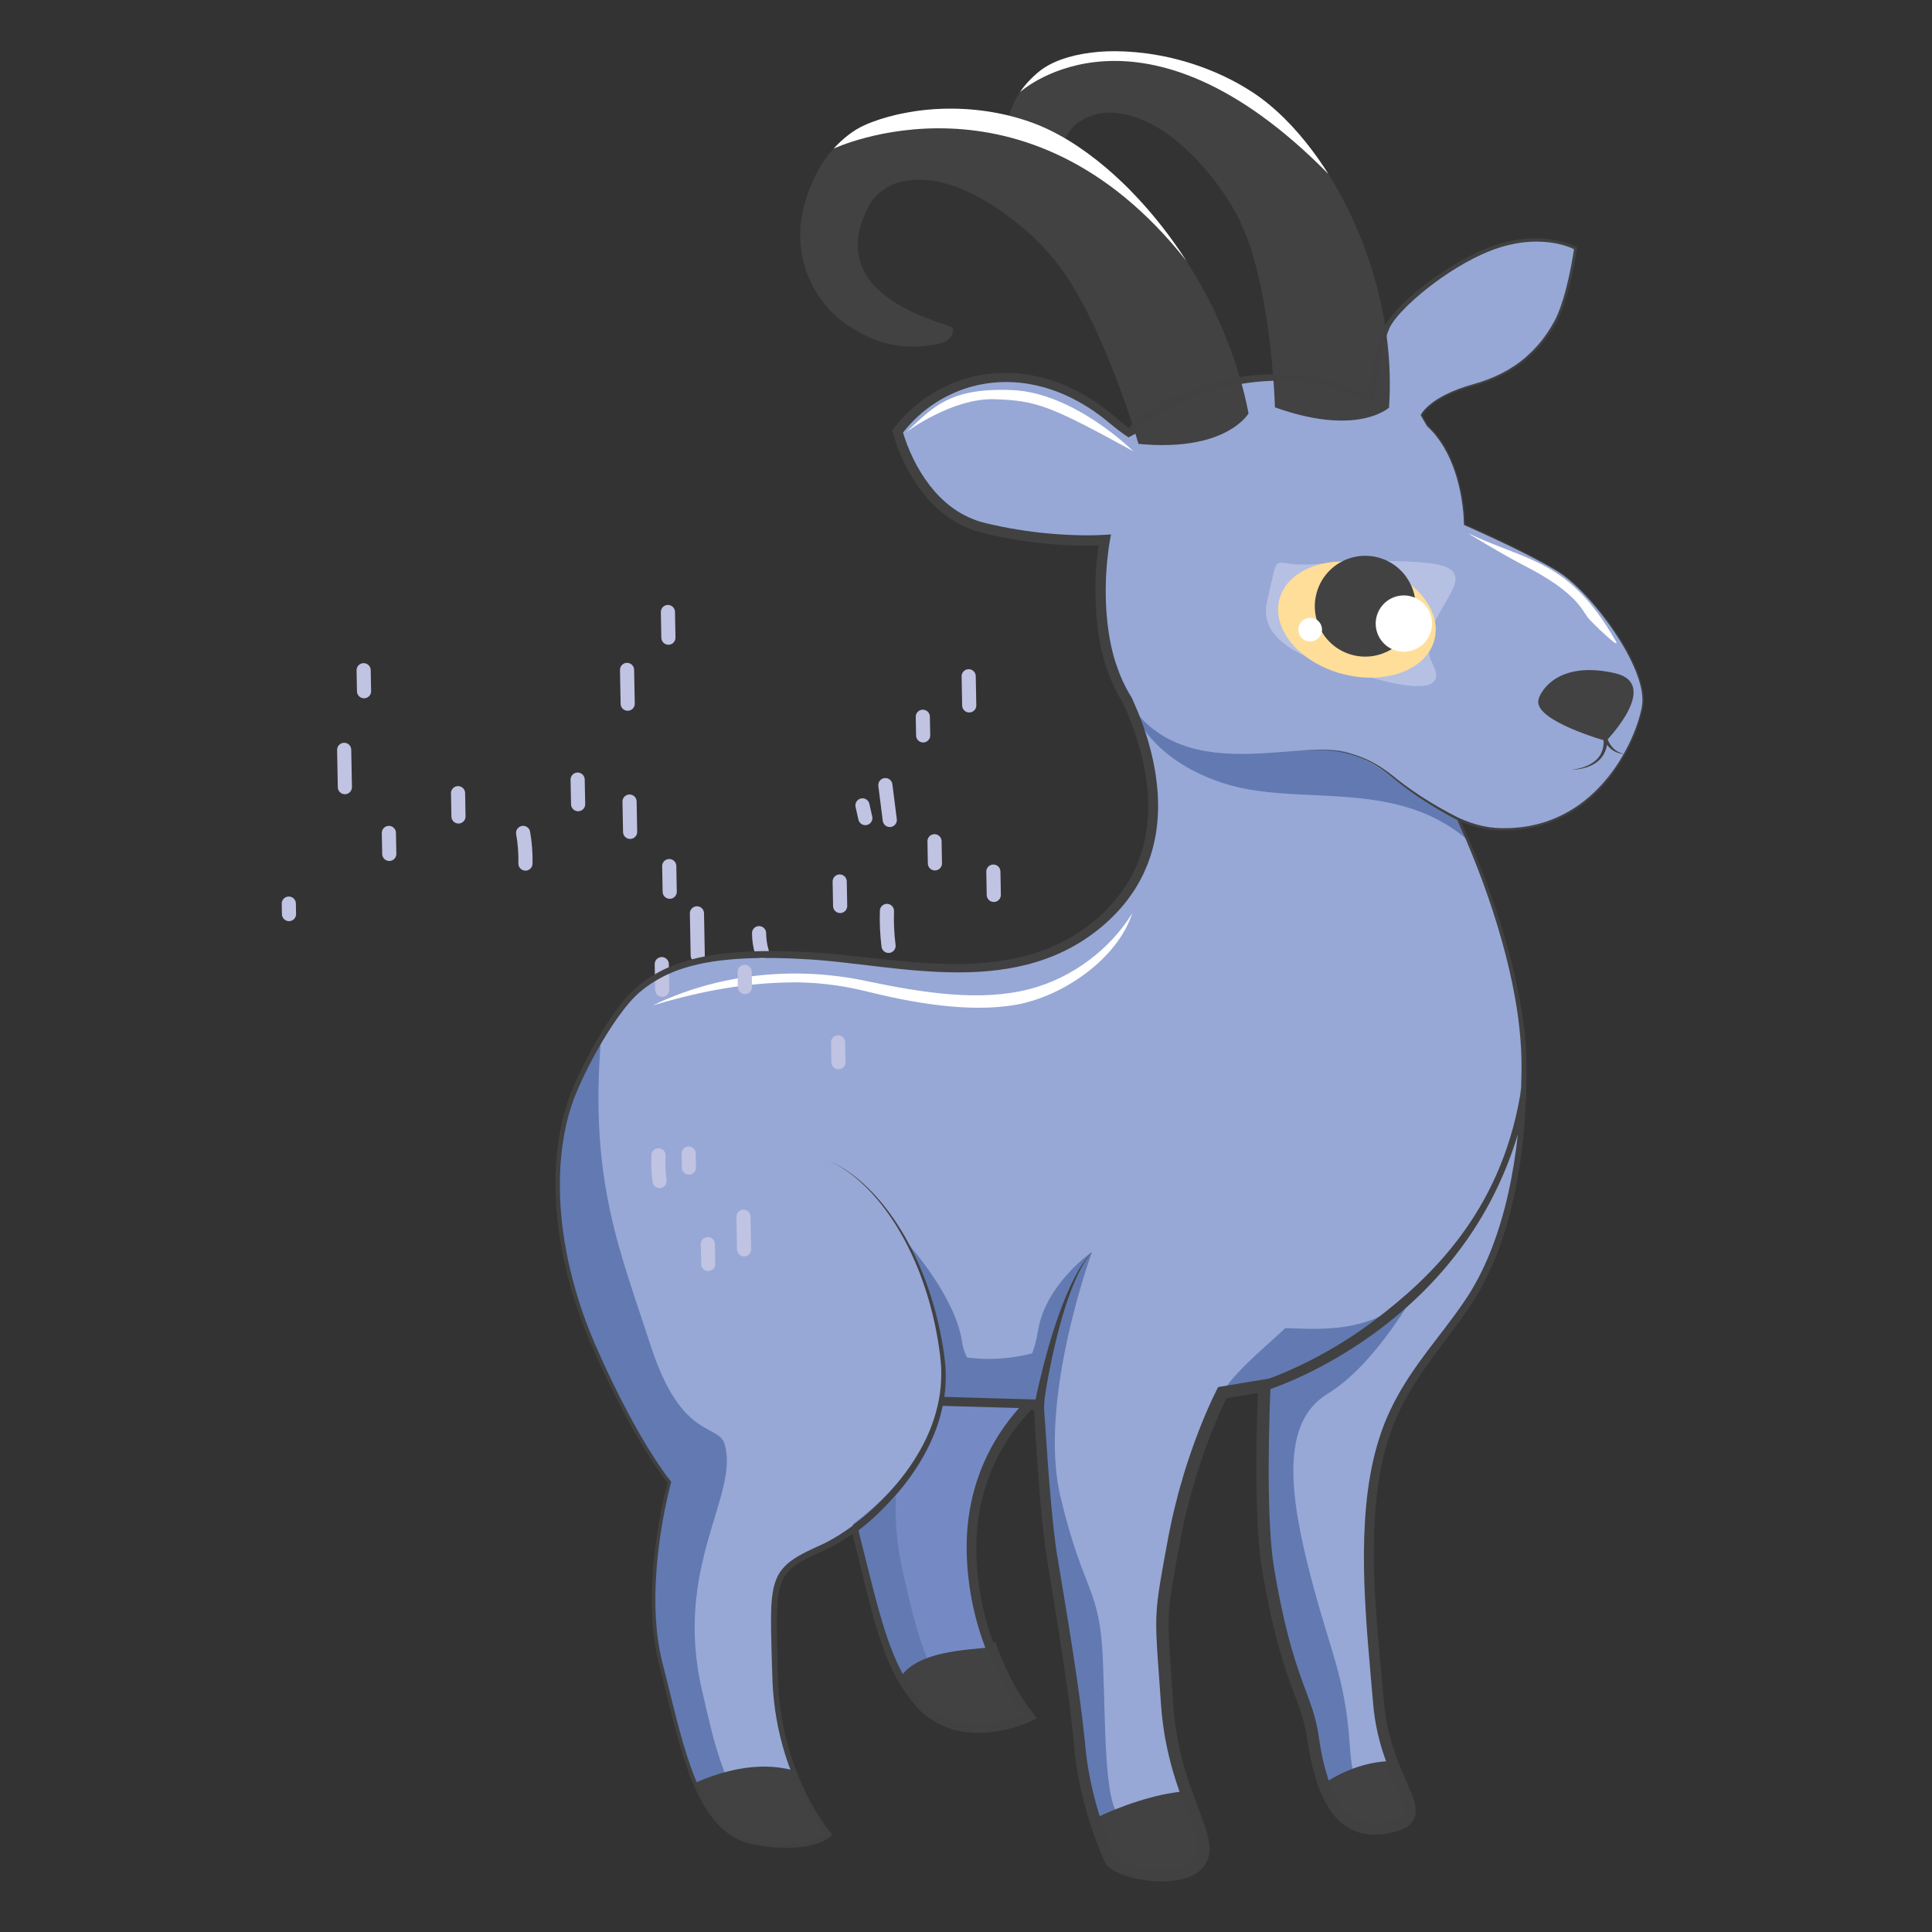 <?xml version="1.0" encoding="UTF-8"?>
<svg width="1500px" height="1500px" viewBox="0 0 1500 1500" version="1.1" xmlns="http://www.w3.org/2000/svg" xmlns:xlink="http://www.w3.org/1999/xlink">
    <rect x="0" y="0" width="1500" height="1500" fill="#333333" stroke="none"/>
    <!-- Generator: Sketch 63.1 (92452) - https://sketch.com -->
    <title>Animals / Tur</title>
    <desc>Created with Sketch.</desc>
    <g id="Animals-/-Tur" stroke="none" stroke-width="1" fill="none" fill-rule="evenodd">
        <g id="Parts-/-Back" fill="#FFFFFF" fill-opacity="0">
            <rect id="Rectangle" x="0" y="0" width="1500" height="1500"></rect>
        </g>
        <g id="Tur" transform="translate(223, 39)">
            <g id="Group" transform="translate(209, 0)">
                <path d="M645.76,1068.26 C621.5,1131.38 632.68,1217.05 638.29,1283.24 C643.88,1349.42 686.82,1372.72 643.88,1380.24 C643.4,1380.32 642.92,1380.4 642.45,1380.47 C641.47,1380.61 640.5,1380.73 639.55,1380.81 C638.71,1380.88 637.9,1380.95 637.1,1380.97 C636.54,1380.99 636,1381 635.45,1381 C624.84,1381 616.63,1377.06 610.24,1370.78 C609.9,1370.45 609.57,1370.11 609.24,1369.77 C608.91,1369.43 608.59,1369.08 608.27,1368.72 C607.33,1367.65 606.4,1366.53 605.55,1365.36 C605.55,1365.35 605.54,1365.35 605.54,1365.35 C605.04,1364.68 604.55,1363.98 604.07,1363.27 C604.07,1363.27 604.07,1363.27 604.07,1363.26 C603.59,1362.55 603.13,1361.83 602.67,1361.09 C602.67,1361.09 602.67,1361.09 602.67,1361.08 C602.21,1360.35 601.78,1359.6 601.35,1358.83 C601.35,1358.83 601.35,1358.83 601.35,1358.82 C600.92,1358.06 600.52,1357.28 600.11,1356.49 C598.96,1354.21 597.9,1351.85 596.93,1349.42 C596.55,1348.46 596.18,1347.48 595.83,1346.49 C595.52,1345.62 595.2,1344.76 594.92,1343.87 C593.86,1340.74 592.94,1337.55 592.11,1334.34 C591.87,1333.41 591.64,1332.5 591.42,1331.56 C589.43,1323.25 588.07,1314.99 586.97,1307.76 C586.9,1307.27 586.82,1306.79 586.75,1306.3 C581.92,1275.28 569.9,1219.68 552.44,1178.73 C545.14,1135.03 549.45,1040.86 549.63,1036.94 C549.64,1036.87 549.64,1036.83 549.64,1036.83 L516.97,1042.24 C516.97,1042.24 491.78,1090.45 479.64,1156.11 C467.51,1221.77 469.36,1211.44 474.04,1283.26 C478.7,1355.07 512.3,1387.46 499.7,1406.43 C493.41,1415.9 477.21,1418.27 461.94,1416.87 C461.21,1416.8 460.48,1416.73 459.78,1416.64 C459.26,1416.58 458.76,1416.53 458.24,1416.46 C457.09,1416.31 455.94,1416.13 454.83,1415.95 C454.29,1415.86 453.75,1415.77 453.22,1415.65 C452.69,1415.56 452.15,1415.46 451.64,1415.34 C451.14,1415.24 450.65,1415.12 450.16,1415.02 C449.85,1414.95 449.57,1414.88 449.28,1414.82 C448.92,1414.74 448.56,1414.65 448.2,1414.56 C446.04,1414.02 443.98,1413.4 442.08,1412.74 C441.35,1412.49 440.66,1412.23 439.97,1411.97 C438.57,1411.4 437.26,1410.82 436.1,1410.22 C435.8,1410.06 435.51,1409.9 435.23,1409.75 C434.95,1409.59 434.68,1409.44 434.42,1409.27 C434.16,1409.11 433.91,1408.96 433.67,1408.79 C433.18,1408.47 432.73,1408.14 432.32,1407.81 C432.12,1407.64 431.92,1407.48 431.73,1407.31 C431.58,1407.16 431.42,1407.04 431.29,1406.89 C431.15,1406.76 431.02,1406.63 430.91,1406.5 C430.78,1406.36 430.67,1406.25 430.59,1406.11 C430.2,1405.65 429.92,1405.21 429.7,1404.76 C424.58,1393.66 410.1,1358.04 406.36,1317.96 C402.62,1277.88 400.76,1203.21 384.9,1170.88 C384.72,1169.78 384.54,1168.61 384.35,1167.42 C384.17,1166.21 383.99,1164.97 383.8,1163.7 C383.71,1163.05 383.63,1162.4 383.54,1161.74 C382.97,1157.56 382.44,1153.02 381.91,1148.23 C381.6,1145.46 381.31,1142.62 381.02,1139.72 C381,1139.49 380.97,1139.26 380.95,1139.03 C380.81,1137.68 380.69,1136.31 380.55,1134.93 C380.47,1134.12 380.4,1133.31 380.32,1132.49 C380.09,1130.05 379.88,1127.58 379.66,1125.11 C379.28,1120.82 378.93,1116.48 378.59,1112.19 C378.48,1110.72 378.36,1109.25 378.25,1107.8 C378.19,1106.98 378.12,1106.17 378.07,1105.35 C378,1104.54 377.94,1103.73 377.89,1102.93 C377.83,1102.13 377.76,1101.32 377.71,1100.53 C377.65,1099.73 377.6,1098.94 377.54,1098.15 C377.48,1097.36 377.43,1096.58 377.37,1095.79 C377.29,1094.7 377.21,1093.6 377.13,1092.53 C376.71,1086.33 376.32,1080.49 375.99,1075.28 C375.97,1074.87 375.93,1074.48 375.91,1074.08 C375.83,1072.77 375.75,1071.52 375.67,1070.3 C375.66,1069.91 375.62,1069.53 375.6,1069.15 C375.57,1068.49 375.52,1067.84 375.49,1067.21 C375.44,1066.38 375.4,1065.59 375.35,1064.82 C375.29,1063.99 375.25,1063.19 375.2,1062.43 C375.18,1062.1 375.17,1061.77 375.14,1061.45 C375.12,1061.04 375.09,1060.64 375.07,1060.27 C375.06,1060.08 375.05,1059.88 375.04,1059.7 L375.04,1059.57 C375.02,1059.24 375.01,1058.92 374.98,1058.61 C374.96,1058.27 374.95,1057.93 374.92,1057.61 C374.91,1057.33 374.89,1057.06 374.87,1056.8 C374.86,1056.61 374.85,1056.41 374.84,1056.23 C374.83,1056.09 374.83,1055.96 374.82,1055.82 C374.76,1054.72 374.72,1053.83 374.68,1053.2 C374.66,1052.89 374.65,1052.65 374.63,1052.46 C374.62,1052.16 374.61,1052.02 374.61,1052.02 L300.88,1049.03 L300.41,1053.71 C298.54,1089.7 245.35,1145.56 205.21,1163.29 C165.08,1181.01 167.88,1186.56 169.74,1263.1 C171.62,1339.64 211.74,1385.41 211.74,1385.41 C211.74,1385.41 199.67,1397.77 162.1,1392.88 L162.1,1392.87 C162.04,1392.87 162,1392.87 161.95,1392.86 C160.8,1392.72 159.65,1392.55 158.46,1392.36 C157.87,1392.28 157.26,1392.19 156.66,1392.08 C156.05,1391.99 155.44,1391.88 154.83,1391.77 C154.2,1391.66 153.59,1391.55 152.95,1391.44 C108.16,1383.12 96.96,1314.26 81.08,1252.99 C65.22,1191.7 87.63,1111.8 87.63,1111.8 C87.63,1111.8 61.49,1080.63 28.82,1005.73 C-3.83,930.83 -5,861.41 10.63,816.54 C15.07,803.79 24.18,784.69 34.65,767.1 C43.92,751.54 54.25,737.16 63.36,729.41 C89.07,707.51 125.89,699.03 195.88,703.03 C265.88,707.04 356.78,733.78 422.66,676.39 C485.4,621.71 460.63,544.73 445.46,509.78 C444.71,508.03 443.98,506.4 443.28,504.87 C481.21,525.06 521.61,507.94 568.86,505.14 C604.14,503.07 652.05,576.97 682.48,561.77 C690.82,576.88 699.35,594.3 707.45,613.07 L707.46,613.08 C730.92,667.42 750.7,732.98 751.2,785.86 C751.43,810.64 750.96,907.07 708.42,971.29 C687.17,1003.39 660.72,1029.32 645.76,1068.26 Z" id="Path" fill="#97A8D6"></path>
                <path d="M230.84,1143.7 C231.59,1148.09 232.5,1152.43 233.6,1156.68 C249.47,1217.96 260.67,1286.82 305.46,1295.14 C350.26,1303.46 364.25,1289.13 364.25,1289.13 C364.25,1289.13 324.12,1243.35 322.26,1166.8 C320.39,1090.26 368.38,1051.98 368.52,1049.52 L299.46,1046.72 L299.24,1048.99 C298.32,1066.79 285.42,1089.08 267.75,1109.41 C256.74,1122.08 243.85,1134.04 230.84,1143.7 L230.84,1143.7 Z" id="Path" fill="#758AC5"></path>
                <path d="M234.42,1148.47 C235.17,1152.86 236.08,1157.2 237.18,1161.45 C253.05,1222.73 264.25,1291.59 309.04,1299.91 C312.25,1300.5 315.29,1300.98 318.19,1301.36 C284.64,1259.21 277.2,1216.05 269.37,1183 C264.1,1160.76 262.76,1140.72 263.68,1122.56 C254.55,1132.08 244.52,1140.97 234.42,1148.47 L234.42,1148.47 Z" id="Path" fill="#627AB1"></path>
                <path d="M267.51,1262.36 C273.92,1272.4 285.52,1296.72 313.75,1301.96 C341.99,1307.2 367.84,1293.89 367.84,1293.89 C367.84,1293.89 350.85,1274.49 338.46,1239.85 C315.17,1242.21 281.78,1243.26 267.51,1262.36 L267.51,1262.36 Z" id="Path" fill="#424243"></path>
                <path d="M113.29,1274.49 C90.28,1177.4 142.12,1122.27 130.67,1082.45 C125.89,1065.82 97.19,1079.63 73.28,1005.98 C49.38,932.33 25.41,877.94 34.67,767.07 C24.2,784.66 15.09,803.76 10.65,816.51 C-4.98,861.38 -3.81,930.8 28.84,1005.7 C61.51,1080.6 87.65,1111.77 87.65,1111.77 C87.65,1111.77 65.25,1191.67 81.1,1252.96 C96.98,1314.24 108.18,1383.09 152.97,1391.41 C153.61,1391.52 154.22,1391.63 154.85,1391.74 C155.46,1391.84 156.07,1391.96 156.68,1392.05 C157.28,1392.16 157.89,1392.25 158.48,1392.33 C159.68,1392.52 160.82,1392.69 161.97,1392.83 C162.02,1392.84 162.06,1392.84 162.12,1392.85 L162.12,1392.84 C128.57,1350.7 121.13,1307.54 113.29,1274.49 Z M438.58,1374.02 C424.84,1360.56 426.63,1304.27 424.23,1248.69 C421.85,1193.08 409.3,1198.16 391.36,1123.17 C373.55,1048.68 415.32,934.42 415.86,932.94 C415.31,933.32 379.93,957.96 374,993.7 C368.02,1029.75 354.27,1027.67 354.27,1027.67 C354.27,1027.67 320.19,1037.41 314.82,1002.23 C309.52,967.61 274.09,927.87 272.99,926.65 C305.25,998.89 300.91,1049.01 300.91,1049.01 L374.64,1052 C374.64,1052 374.65,1052.15 374.66,1052.44 C374.67,1052.63 374.68,1052.87 374.71,1053.18 C374.74,1053.81 374.79,1054.69 374.85,1055.8 C374.86,1055.94 374.86,1056.07 374.87,1056.21 C374.88,1056.39 374.89,1056.59 374.9,1056.78 C374.91,1057.04 374.93,1057.3 374.95,1057.59 C374.97,1057.91 374.98,1058.25 375.01,1058.59 C375.03,1058.9 375.04,1059.22 375.07,1059.55 L375.07,1059.68 C375.08,1059.86 375.09,1060.06 375.1,1060.25 C375.12,1060.63 375.15,1061.02 375.17,1061.43 C375.19,1061.75 375.2,1062.08 375.23,1062.41 C375.28,1063.17 375.32,1063.97 375.38,1064.8 C375.43,1065.57 375.47,1066.36 375.52,1067.19 C375.55,1067.82 375.6,1068.47 375.63,1069.13 C375.65,1069.51 375.69,1069.89 375.7,1070.28 C375.78,1071.5 375.86,1072.75 375.94,1074.06 C375.96,1074.46 376,1074.85 376.02,1075.26 C376.35,1080.46 376.74,1086.3 377.16,1092.51 C377.24,1093.58 377.32,1094.67 377.4,1095.77 C377.46,1096.56 377.51,1097.34 377.57,1098.13 C377.63,1098.92 377.68,1099.71 377.74,1100.51 C377.8,1101.31 377.87,1102.12 377.92,1102.91 C377.98,1103.72 378.03,1104.53 378.1,1105.33 C378.16,1106.15 378.23,1106.96 378.28,1107.78 C378.39,1109.24 378.51,1110.71 378.62,1112.17 C378.96,1116.46 379.31,1120.8 379.69,1125.09 C379.91,1127.56 380.12,1130.03 380.35,1132.47 C380.43,1133.29 380.5,1134.1 380.58,1134.91 C380.72,1136.29 380.84,1137.65 380.98,1139.01 C381,1139.25 381.03,1139.48 381.05,1139.7 C381.33,1142.6 381.63,1145.45 381.94,1148.21 C382.46,1153 383,1157.54 383.57,1161.72 C383.66,1162.38 383.74,1163.03 383.83,1163.68 C384.01,1164.96 384.19,1166.2 384.38,1167.4 C384.56,1168.6 384.74,1169.76 384.93,1170.86 C393.75,1223.84 402.65,1277.86 406.39,1317.94 C410.13,1358.02 424.6,1393.64 429.73,1404.74 C429.95,1405.2 430.23,1405.64 430.62,1406.09 C430.7,1406.23 430.81,1406.34 430.94,1406.48 C431.04,1406.61 431.18,1406.74 431.32,1406.87 C431.46,1407.02 431.62,1407.14 431.76,1407.29 C431.95,1407.46 432.15,1407.62 432.35,1407.79 C432.76,1408.12 433.22,1408.45 433.7,1408.77 C433.94,1408.94 434.19,1409.09 434.45,1409.25 C434.71,1409.42 434.97,1409.57 435.26,1409.73 C435.53,1409.88 435.83,1410.04 436.13,1410.2 C437.29,1410.8 438.6,1411.38 440,1411.95 C440.68,1412.21 441.38,1412.47 442.11,1412.72 C444.01,1413.38 446.07,1414.01 448.23,1414.54 C448.59,1414.63 448.95,1414.72 449.31,1414.8 C449.59,1414.87 449.88,1414.94 450.19,1415 C450.68,1415.1 451.17,1415.22 451.67,1415.32 C452.18,1415.43 452.72,1415.54 453.25,1415.63 C453.77,1415.74 454.32,1415.83 454.86,1415.93 C455.98,1416.11 457.13,1416.29 458.27,1416.44 C458.78,1416.51 459.28,1416.57 459.81,1416.62 C460.52,1416.71 461.24,1416.78 461.97,1416.85 C456.14,1402.47 447.04,1382.27 438.58,1374.02 Z M616.16,1318.55 C612.7,1262.36 600.61,1243.5 585.07,1182.83 C569.53,1122.15 561.76,1065.47 598.82,1043.09 C635.88,1020.7 667.34,963.46 667.34,963.46 C620.04,1010.36 569.94,985.36 562.8,995.57 C555.54,1005.91 520.01,1034.47 516.96,1042.21 L549.63,1036.8 C549.63,1036.8 549.63,1036.85 549.62,1036.91 C549.44,1040.83 545.14,1135 552.43,1178.7 C566.62,1263.65 581.81,1276.61 586.74,1306.27 C586.81,1306.76 586.89,1307.24 586.96,1307.73 C588.06,1314.96 589.42,1323.22 591.41,1331.53 C591.64,1332.46 591.87,1333.37 592.1,1334.31 C592.93,1337.52 593.85,1340.71 594.91,1343.84 C595.19,1344.73 595.51,1345.59 595.82,1346.46 C596.17,1347.45 596.55,1348.43 596.92,1349.39 C597.89,1351.81 598.95,1354.18 600.1,1356.46 C600.51,1357.26 600.91,1358.03 601.34,1358.79 C601.34,1358.8 601.34,1358.8 601.34,1358.8 C601.77,1359.57 602.21,1360.33 602.66,1361.05 C602.66,1361.06 602.66,1361.06 602.66,1361.06 C603.12,1361.8 603.58,1362.53 604.06,1363.23 C604.06,1363.24 604.06,1363.24 604.06,1363.24 C604.54,1363.96 605.03,1364.65 605.53,1365.32 C605.53,1365.32 605.54,1365.32 605.54,1365.33 C606.39,1366.5 607.32,1367.62 608.26,1368.69 C608.58,1369.04 608.9,1369.4 609.23,1369.74 C609.56,1370.08 609.89,1370.42 610.23,1370.75 C616.63,1377.03 624.83,1380.97 635.44,1380.97 C635.99,1380.97 636.53,1380.96 637.09,1380.94 C637.89,1380.92 638.69,1380.85 639.54,1380.78 C640.5,1380.7 641.46,1380.58 642.44,1380.44 C630.43,1369.16 618.16,1351.3 616.16,1318.55 Z" id="Shape" fill="#627AB1"></path>
                <path d="M707.45,613.07 C649.83,563.84 575,588.16 516.68,568.72 C458.36,549.28 447.1,510.39 447.1,510.39 L445.46,509.78 C444.71,508.03 443.98,506.4 443.28,504.87 C481.21,525.06 521.61,507.94 568.86,505.14 C604.14,503.07 652.05,576.97 682.48,561.77 C690.82,576.88 699.35,594.3 707.45,613.07 Z" id="Path" fill="#627AB1"></path>
                <path d="M107.54,1345.3 C117.78,1369.56 131.53,1387.42 152.97,1391.4 C197.77,1399.72 211.76,1385.39 211.76,1385.39 C211.76,1385.39 196.12,1367.54 183.91,1335.51 C156.33,1327.95 127.57,1336.38 107.54,1345.3 L107.54,1345.3 Z M417.74,1372.96 C422.39,1387.88 427.17,1399.27 429.69,1404.72 C434.82,1415.81 487.09,1425.36 499.68,1406.39 C507.28,1394.95 498.07,1378.62 488.54,1351.7 C464.54,1353.58 436.73,1363.71 417.74,1372.96 L417.74,1372.96 Z M595.58,1345.83 C603.21,1367.25 616.91,1384.94 643.88,1380.22 C675.11,1374.75 660.9,1360.92 648.68,1328.3 C626.84,1328.56 608.2,1337.54 595.58,1345.83 L595.58,1345.83 Z" id="Shape" fill="#424243"></path>
                <path d="M239.91,722.53 C284.84,731.95 329.03,738.94 367.7,728.84 C400.87,720.17 430.51,697.39 447.1,669.96 C435.64,705.56 393.27,734.61 356.94,741.06 C319.9,747.64 275.09,739.3 239.45,730.41 C228.6,727.7 207.97,723.65 185.16,723.71 C141.83,723.84 105.13,732.6 74.82,741.58 C125.92,716.94 184.71,710.96 239.91,722.53 L239.91,722.53 Z" id="Path" fill="#FFFFFF"></path>
                <path d="M549.48,1037.72 L549.73,1037.68 C577.34,1022.38 613.23,1014.72 654.02,976.75 C658.54,972.54 662.97,968.11 667.31,963.48 C633.71,996.76 594.89,993.02 565.91,992.12 C554.92,1002.8 531.04,1022.02 519.39,1038.54 L516.95,1042.22 L549.61,1036.81 L549.48,1037.72 L549.48,1037.72 Z" id="Path" fill="#627AB1"></path>
                <path d="M445.9,298 C441.78,295.27 437.03,291.76 431.73,287.26 C414.56,272.69 396.79,263.33 379.32,258.38 L379.32,258.39 C361.76,253.41 344.5,252.89 328.46,256.06 L328.43,256.06 C327.54,256.24 326.65,256.42 325.77,256.62 L325.71,256.63 C324.06,257 322.42,257.41 320.8,257.86 L320.29,258 C319.73,258.16 319.17,258.32 318.61,258.49 C297.17,264.94 278.44,278.12 264.87,295.95 C264.87,295.95 279.78,358.19 331.68,370.91 C383.57,383.63 425.65,380.28 425.65,380.28 C425.65,380.28 414.6,438.01 433.23,484.93 C471.81,582.05 577.77,530.96 616.59,545.93 C658.25,561.99 687.75,604.27 733.8,604.94 C814.82,606.11 842.81,523.68 843.72,506.28 C845.33,475.69 802.81,420.01 778.08,404.62 C753.34,389.23 705.04,368.25 705.04,368.25 C705.04,368.25 705.45,318.06 676.21,291.29 L671.64,283.26 C671.64,283.26 678.04,269.21 712.46,259.84 C746.88,250.47 764.59,230.39 775.16,211.65 C785.73,192.91 791.31,153.76 791.31,153.76 C791.31,153.76 767.55,140.37 731.05,152.09 C694.55,163.8 651.63,199.67 644.89,215.14 C638.15,230.61 633.97,259.17 633.13,266.99 C633.3,281.41 608.58,245.57 534.37,255.93 C478.65,263.69 445.88,292.13 445.9,298 L445.9,298 Z" id="Path" fill="#97A8D6"></path>
                <path d="M707.46,374.85 C754.5,397.3 786.1,395.17 822.45,458.72 C827.14,466.91 803.19,443.65 800.7,440.4 C796.42,434.82 791.83,420.94 752.33,400.61 C733.22,390.78 707.46,374.85 707.46,374.85 Z" id="Path" fill="#FFFFFF"></path>
                <path d="M447.93,311.38 C447.93,311.38 402.19,265.83 353.76,263.86 C305.33,261.89 292.54,276.96 271.84,296.33 C271.84,296.33 307.27,269.87 340.2,270.95 C373.14,272.03 383.62,276.14 447.93,311.38 L447.93,311.38 Z" id="Path" fill="#FFFFFF"></path>
                <path d="M607.5,478.89 C607.5,478.89 699.66,513.63 680.42,476.79 C661.19,439.95 732.71,403.32 675.08,397.99 C633.51,394.14 602.67,399.22 578.95,399.29 C555.22,399.37 561,388.01 551.64,428.45 C542.87,466.41 607.5,478.89 607.5,478.89" id="Path" fill="#B6C0E2" fill-rule="nonzero"></path>
                <g transform="translate(560, 392)" fill-rule="nonzero" id="Path">
                    <path d="M1.3,34.42 C-4.72,57.78 17.36,83.71 50.61,92.34 C83.86,100.97 115.7,89.02 121.72,65.66 C127.74,42.3 105.66,16.37 72.41,7.74 C39.16,-0.89 7.32,11.06 1.3,34.42 L1.3,34.42 Z" fill="#FFDE99"></path>
                    <path d="M30.07,29.86 C24.66,50.79 37.24,72.14 58.16,77.55 C79.09,82.96 100.44,70.38 105.85,49.45 C111.26,28.52 98.68,7.17 77.76,1.76 C56.83,-3.64 35.48,8.94 30.07,29.86 L30.07,29.86 Z" fill="#424243"></path>
                    <path d="M77.11,46.54 C73.46,58.06 79.83,70.35 91.34,74 C102.85,77.65 115.15,71.28 118.8,59.77 C122.45,48.26 116.08,35.96 104.57,32.31 C93.06,28.65 80.77,35.02 77.11,46.54 L77.11,46.54 Z" fill="#FFFFFF"></path>
                    <path d="M16.44,55.06 C14.9,59.91 17.58,65.08 22.43,66.62 C27.28,68.16 32.46,65.48 33.99,60.63 C35.53,55.78 32.85,50.61 28,49.07 C23.15,47.53 17.98,50.22 16.44,55.06 L16.44,55.06 Z" fill="#FFFFFF"></path>
                </g>
                <path d="M762.33,504.84 C763.33,498.64 776.74,473.48 821.59,483.61 C858.23,491.88 815.01,536.28 815.01,536.28 C815.01,536.28 759.74,520.92 762.33,504.84 Z" id="Path" fill="#424243" fill-rule="nonzero"></path>
                <path d="M815.21,527.71 C815.51,528.84 815.67,529.81 815.81,530.87 C815.95,531.9 816.03,532.94 816.05,533.98 C816.1,536.06 815.96,538.14 815.53,540.19 C814.71,544.27 812.7,548.16 809.74,551.03 C808.25,552.46 806.57,553.64 804.8,554.62 C803.02,555.59 801.14,556.32 799.24,556.91 C795.42,558.09 791.46,558.56 787.53,558.75 C791.43,558.27 795.32,557.5 798.95,556.07 C800.76,555.36 802.51,554.51 804.12,553.47 C805.72,552.41 807.19,551.2 808.45,549.79 C810.95,546.96 812.43,543.42 812.89,539.73 C813.13,537.89 813.12,536.02 812.93,534.16 C812.84,533.23 812.7,532.31 812.51,531.41 C812.32,530.52 812.08,529.56 811.81,528.81 L815.21,527.71 Z" id="Path" fill="#424243" fill-rule="nonzero"></path>
                <path d="M814.82,530.64 C814.96,531.44 815.21,532.41 815.5,533.29 C815.78,534.19 816.13,535.07 816.52,535.93 C817.3,537.65 818.29,539.29 819.49,540.76 C820.68,542.26 822.19,543.47 823.86,544.45 L825.15,545.13 L826.53,545.63 C826.76,545.71 826.99,545.81 827.23,545.87 L827.95,546.02 L829.41,546.33 L827.91,546.24 L827.15,546.2 C826.9,546.17 826.66,546.11 826.41,546.06 L824.91,545.76 L823.46,545.25 C821.56,544.49 819.72,543.43 818.19,542 C816.64,540.6 815.29,538.97 814.15,537.21 C813.58,536.33 813.06,535.41 812.59,534.47 C812.11,533.51 811.7,532.59 811.33,531.47 L814.82,530.64 Z" id="Path" fill="#424243" fill-rule="nonzero"></path>
                <path d="M374.63,1052 L301.32,1049.02 L298.31,1009.99 C298.31,1009.99 335.86,1025.86 386.3,1006.32 L374.63,1052 Z" id="Path" fill="#627AB1"></path>
                <g transform="translate(189, 0)" fill-rule="nonzero" id="Path">
                    <path d="M457.44,277.43 C457.44,277.43 456.87,277.98 455.66,278.81 C453.93,280.04 452.02,281.07 450.03,281.95 C440.16,286.48 419.84,291.59 385.66,282.51 C385.14,282.37 384.63,282.22 384.11,282.08 C382.81,281.72 381.51,281.36 380.17,280.96 C379.16,280.66 378.16,280.34 377.15,280.02 C376.29,279.75 375.45,279.5 374.57,279.21 C372.66,278.58 370.75,277.93 368.86,277.25 C368.81,275.56 368.74,273.87 368.66,272.18 C368.62,271.31 368.58,270.37 368.52,269.29 C368.51,269.04 368.5,268.8 368.48,268.55 C368.46,268.04 368.43,267.52 368.4,266.98 C368.31,265.38 368.2,263.6 368.08,261.69 C368.03,260.93 367.98,260.17 367.93,259.42 C367.88,258.81 367.84,258.2 367.8,257.57 C367.79,257.57 367.79,257.57 367.79,257.57 C367.76,257.1 367.72,256.61 367.69,256.12 C367.57,254.62 367.46,253.11 367.34,251.61 C367.06,248.1 366.74,244.59 366.4,241.09 C366.36,240.68 366.32,240.25 366.28,239.83 C365.94,236.39 365.58,232.95 365.18,229.51 C364.31,222.01 363.3,214.53 362.14,207.06 C361.56,203.37 360.93,199.67 360.27,195.98 C360.01,194.54 359.75,193.09 359.48,191.64 C359.26,190.52 359.05,189.39 358.82,188.26 C358.66,187.41 358.48,186.56 358.31,185.71 C357.89,183.69 357.46,181.68 357.01,179.67 C357.01,179.66 357.01,179.66 357.01,179.66 C356.84,178.87 356.66,178.09 356.48,177.3 C356.3,176.53 356.13,175.75 355.94,174.98 C355.86,174.62 355.77,174.27 355.69,173.92 L355.68,173.92 C355.15,171.73 354.61,169.54 354.04,167.37 L354.04,167.36 C354.01,167.26 353.99,167.16 353.96,167.06 C353.91,166.84 353.85,166.62 353.79,166.4 C352.75,162.51 351.61,158.64 350.39,154.79 C350.15,154 349.89,153.22 349.64,152.44 C343.88,134.97 335.47,119.26 324.23,104.19 C322.98,102.51 321.7,100.9 320.42,99.28 C320.43,99.27 320.43,99.26 320.44,99.25 C318.49,96.78 316.47,94.34 314.41,91.94 C313.73,91.17 313.05,90.4 312.37,89.63 C310.81,87.88 309.21,86.15 307.59,84.45 L307.58,84.45 C306.95,83.79 306.31,83.12 305.67,82.46 C301.87,78.61 297.89,74.91 293.72,71.42 C291.41,69.49 289.03,67.62 286.6,65.83 C284,63.92 281.22,62.07 278.31,60.34 C265.44,52.65 250,47.16 235.52,48.73 C235.41,48.75 235.3,48.76 235.18,48.77 C234.8,48.82 234.42,48.88 234.04,48.93 C229.41,49.63 225.04,51.05 221.11,53.06 C220.68,53.29 220.24,53.52 219.81,53.76 C219.74,53.8 219.68,53.83 219.62,53.87 C218.23,54.68 216.86,55.58 215.53,56.58 C207.65,62.53 202.76,73.44 203.03,83.65 C203.14,84.77 203.29,85.87 203.51,86.95 C203.49,86.96 203.47,86.96 203.45,86.96 C203.48,87.1 203.5,87.24 203.53,87.37 C203.55,87.46 203.57,87.54 203.59,87.63 C203.68,88.01 203.78,88.39 203.89,88.77 C203.9,88.76 203.91,88.76 203.92,88.75 C204.44,90.67 205.14,92.51 206.02,94.23 C206.01,94.24 206,94.24 205.99,94.25 C206.17,94.59 206.34,94.93 206.53,95.26 C206.62,95.43 206.72,95.6 206.82,95.77 C206.97,96.03 207.14,96.27 207.3,96.52 C207.31,96.51 207.32,96.51 207.33,96.5 C208.41,98.2 209.68,99.73 211.11,101.09 C211.1,101.1 211.09,101.1 211.08,101.11 C211.33,101.36 211.58,101.61 211.85,101.84 C211.92,101.9 212,101.96 212.08,102.03 C212.36,102.27 212.66,102.48 212.96,102.71 C212.96,102.7 212.97,102.69 212.98,102.68 C214.17,103.57 215.45,104.33 216.81,104.94 C217.31,105.16 217.81,105.38 218.34,105.57 C218.91,105.78 219.49,105.97 220.09,106.13 C221.87,106.6 223.67,106.98 225.47,107.39 C228.81,108.12 231.89,108.86 234.7,109.62 C238.77,110.65 243.27,111.99 246.91,114.21 C250.78,116.45 252.7,119.1 252.19,122.49 C252.18,122.51 252.18,122.54 252.17,122.56 C252.13,122.81 252.08,123.06 252.02,123.32 C252,123.38 251.98,123.45 251.96,123.52 C251.9,123.74 251.83,123.96 251.75,124.19 C251.71,124.3 251.65,124.42 251.61,124.53 C251.53,124.72 251.47,124.91 251.38,125.1 C251.29,125.29 251.18,125.49 251.08,125.69 C251.02,125.8 250.97,125.92 250.9,126.04 L250.9,126.05 C249.09,129.32 244.14,130.32 239.95,130.71 C222.61,132.7 190.1,125.53 174.76,106.48 C174.57,106.25 174.37,106.01 174.19,105.77 C173.36,104.7 172.56,103.6 171.85,102.45 C166.98,94.63 163.63,86.46 161.92,78.24 C160.99,73.79 160.54,69.32 160.59,64.88 C160.6,63.41 160.66,61.94 160.79,60.48 C161.64,50.79 164.93,41.31 170.9,32.52 C170.9,32.52 170.9,32.52 170.91,32.52 C174.74,26.85 179.69,21.47 185.82,16.49 C195.1,8.96 209.22,3.98 226.03,1.9 C234.28,0.77 242.83,0.57 251.22,0.92 C251.81,0.95 252.41,0.97 253,1 C253.7,1.04 254.39,1.08 255.08,1.12 C258.73,1.34 262.43,1.66 266.18,2.11 C266.77,2.18 267.36,2.24 267.95,2.32 C268.93,2.44 269.9,2.57 270.87,2.71 C271.78,2.84 272.69,2.98 273.6,3.12 C274.37,3.24 275.13,3.36 275.9,3.49 C277.61,3.77 279.31,4.08 281.01,4.41 C281.32,4.47 281.63,4.54 281.95,4.6 C283.47,4.9 284.98,5.23 286.49,5.56 C286.99,5.67 287.49,5.79 287.99,5.9 C289.51,6.26 291.04,6.64 292.56,7.02 C292.88,7.1 293.2,7.17 293.52,7.26 C295.29,7.72 297.06,8.2 298.81,8.71 C299.31,8.86 299.81,9.01 300.31,9.16 C301.54,9.53 302.76,9.9 303.98,10.29 C304.76,10.54 305.54,10.79 306.31,11.04 C307.13,11.32 307.95,11.6 308.76,11.88 C309.06,11.98 309.36,12.08 309.66,12.19 C310.61,12.52 311.56,12.86 312.51,13.21 C313.41,13.54 314.3,13.87 315.19,14.22 C315.39,14.29 315.59,14.36 315.79,14.44 C316.71,14.8 317.64,15.17 318.56,15.54 C319.62,15.97 320.68,16.4 321.73,16.85 C322.35,17.11 322.97,17.37 323.58,17.63 C325.11,18.3 326.62,18.98 328.13,19.69 C328.66,19.93 329.18,20.18 329.7,20.43 C331.31,21.2 332.9,21.98 334.49,22.79 C334.76,22.92 335.02,23.07 335.29,23.2 C336.51,23.83 337.74,24.44 338.93,25.13 C339.54,25.49 340.16,25.81 340.77,26.16 C342.4,27.07 344,28 345.6,28.96 C345.94,29.16 346.27,29.37 346.61,29.57 C348.27,30.59 349.93,31.62 351.56,32.69 C367.99,43.46 384.11,59.36 398.64,78.95 C399.85,80.57 401.04,82.23 402.22,83.91 C402.31,84.03 402.4,84.15 402.48,84.27 C402.8,84.72 403.11,85.16 403.42,85.61 C405.78,89.01 408.1,92.5 410.35,96.09 C410.94,97.03 411.53,97.98 412.11,98.93 C418.22,108.88 423.91,119.5 429.05,130.66 C430.08,132.9 431.09,135.16 432.07,137.43 C433.79,141.39 435.43,145.41 437,149.48 C437.56,150.92 438.11,152.37 438.65,153.83 C440.95,160.05 443.08,166.39 445.01,172.84 C445.23,173.56 445.44,174.29 445.66,175.02 C446.52,177.96 447.34,180.93 448.12,183.91 C448.18,184.15 448.25,184.39 448.31,184.63 C448.8,186.55 449.28,188.47 449.74,190.39 C450.35,192.91 450.92,195.43 451.46,197.97 C451.51,198.23 451.57,198.49 451.62,198.75 C451.75,199.37 451.89,199.98 452.01,200.6 C452.63,203.63 453.2,206.67 453.73,209.73 C454.1,211.83 454.44,213.95 454.76,216.06 C456.07,224.71 457,233.46 457.54,242.26 C457.6,243.27 457.65,244.27 457.7,245.27 C457.81,247.43 457.89,249.59 457.95,251.75 C458.18,260.28 458.03,268.86 457.44,277.43 Z" fill="#424243"></path>
                    <path d="M348.37,281.93 C348.37,281.93 347.96,282.65 347.02,283.84 C345.68,285.59 344.12,287.17 342.44,288.62 C334.15,295.99 315.94,306.78 280.52,306.56 C279.99,306.56 279.45,306.54 278.91,306.53 C277.56,306.51 276.21,306.49 274.81,306.44 C273.75,306.4 272.7,306.33 271.64,306.27 C270.74,306.22 269.86,306.19 268.94,306.12 C266.92,305.99 264.91,305.82 262.9,305.63 C262.39,303.89 261.87,302.15 261.34,300.41 C261.07,299.52 260.77,298.55 260.42,297.44 C260.34,297.19 260.27,296.95 260.18,296.68 C260.02,296.17 259.85,295.63 259.68,295.08 C259.16,293.43 258.58,291.62 257.94,289.66 C257.69,288.89 257.43,288.12 257.18,287.35 C256.98,286.73 256.77,286.1 256.55,285.46 C256.39,284.98 256.22,284.48 256.06,283.99 C255.54,282.45 255.03,280.92 254.5,279.39 C253.28,275.82 252.03,272.26 250.75,268.71 C250.6,268.29 250.45,267.86 250.3,267.44 C249.04,263.95 247.76,260.47 246.44,257 C243.58,249.44 240.58,241.94 237.44,234.49 C235.89,230.81 234.28,227.14 232.65,223.48 C232.01,222.05 231.37,220.62 230.71,219.19 C230.2,218.07 229.69,216.96 229.17,215.85 C228.77,215.01 228.38,214.17 227.98,213.33 C227.03,211.34 226.07,209.37 225.09,207.4 C225.09,207.4 225.09,207.4 225.1,207.4 C224.71,206.63 224.33,205.86 223.94,205.09 C223.56,204.33 223.18,203.57 222.8,202.82 C222.62,202.47 222.44,202.13 222.26,201.79 C221.15,199.64 220.04,197.53 218.9,195.42 C218.85,195.32 218.8,195.22 218.75,195.12 C218.63,194.91 218.52,194.7 218.4,194.48 C216.34,190.72 214.2,187.01 211.99,183.33 C211.54,182.58 211.08,181.84 210.62,181.1 C200.35,164.49 187.99,150.44 173.08,137.8 C171.42,136.39 169.75,135.06 168.08,133.72 C168.08,133.71 168.09,133.7 168.09,133.69 C165.54,131.65 162.94,129.66 160.3,127.72 C159.43,127.1 158.57,126.48 157.71,125.87 C155.73,124.47 153.72,123.1 151.69,121.77 L151.69,121.78 C150.9,121.26 150.1,120.74 149.31,120.22 C144.6,117.24 139.77,114.47 134.8,111.97 C132.05,110.58 129.25,109.28 126.42,108.08 C110,101.15 89.14,97.29 72.55,104.08 C72.45,104.13 72.34,104.17 72.23,104.22 C71.88,104.36 71.53,104.53 71.18,104.69 C66.9,106.67 63.07,109.32 59.83,112.47 C59.47,112.82 59.11,113.17 58.76,113.55 L58.6,113.71 C57.48,114.92 56.26,116.13 55.39,117.63 C11.84,193.36 118.38,212.09 118.8,215.75 C118.81,215.78 118.81,215.8 118.81,215.83 C118.84,216.1 118.86,216.38 118.87,216.66 C118.87,216.73 118.86,216.81 118.86,216.88 C118.86,217.13 118.86,217.38 118.84,217.64 C118.83,217.76 118.81,217.9 118.8,218.03 C118.78,218.25 118.76,218.46 118.73,218.68 C118.7,218.9 118.65,219.14 118.6,219.37 C118.58,219.51 118.56,219.65 118.53,219.79 C118.53,219.79 118.52,219.79 118.52,219.8 C117.67,223.69 113.34,226.63 109.23,227.59 C69.56,236.8 44.36,218.44 33.92,211.24 C15.88,198.8 -20.07,154.68 15.2,91.36 C17.69,86.88 21.51,81.56 26.24,76.38 C32.97,69 41.54,61.91 50.74,57.97 C58.39,54.57 66.58,52.06 74.76,50.16 C75.34,50.03 75.92,49.89 76.5,49.76 C77.18,49.61 77.86,49.47 78.54,49.33 C82.11,48.57 85.77,47.91 89.5,47.36 C90.09,47.27 90.68,47.18 91.27,47.1 C92.24,46.97 93.22,46.84 94.19,46.72 C95.11,46.61 96.02,46.51 96.94,46.41 C97.71,46.33 98.48,46.25 99.25,46.17 C100.97,46.01 102.7,45.87 104.42,45.75 C104.74,45.73 105.07,45.72 105.38,45.7 C106.93,45.61 108.48,45.53 110.03,45.47 C110.54,45.46 111.05,45.44 111.56,45.43 C113.03,45.38 114.51,45.36 115.99,45.35 C116.41,45.35 116.83,45.34 117.26,45.34 C119.09,45.34 120.93,45.37 122.76,45.42 C123.28,45.44 123.8,45.47 124.32,45.49 C125.61,45.54 126.89,45.6 128.17,45.67 C128.99,45.72 129.8,45.77 130.62,45.83 C131.48,45.89 132.34,45.96 133.2,46.03 C133.52,46.06 133.84,46.08 134.15,46.11 C135.16,46.2 136.17,46.3 137.18,46.4 C138.14,46.5 139.09,46.62 140.04,46.73 C140.25,46.75 140.46,46.78 140.68,46.8 C141.67,46.92 142.66,47.06 143.65,47.2 C144.78,47.35 145.92,47.52 147.06,47.7 C147.72,47.81 148.39,47.91 149.05,48.02 C150.7,48.3 152.35,48.6 154,48.93 C154.57,49.04 155.14,49.16 155.71,49.28 C157.46,49.64 159.22,50.02 160.97,50.43 C161.23,50.5 161.5,50.57 161.76,50.63 C163.43,51.04 165.09,51.47 166.75,51.92 C167.15,52.03 167.54,52.13 167.94,52.24 C169.75,52.75 171.55,53.29 173.35,53.86 C173.73,53.97 174.11,54.1 174.48,54.22 C176.36,54.83 178.24,55.45 180.1,56.13 C198.86,62.89 218.7,75.07 238.01,91.5 C239.61,92.87 241.21,94.27 242.8,95.69 C242.92,95.8 243.03,95.9 243.15,96 C243.57,96.38 244,96.75 244.42,97.14 C247.61,100.03 250.79,103.04 253.94,106.16 C254.76,106.98 255.58,107.81 256.4,108.64 C264.97,117.34 273.33,126.84 281.31,137.05 C282.91,139.09 284.49,141.17 286.05,143.27 C288.77,146.92 291.45,150.65 294.07,154.46 C294.99,155.81 295.91,157.17 296.83,158.54 C297.92,160.18 299.01,161.84 300.07,163.51 C302.83,167.78 305.5,172.14 308.1,176.58 C308.51,177.28 308.91,177.97 309.31,178.67 C310.94,181.5 312.54,184.36 314.1,187.25 C314.22,187.49 314.35,187.72 314.47,187.95 C315.46,189.8 316.45,191.67 317.41,193.55 C318.67,196 319.9,198.47 321.11,200.96 C321.24,201.22 321.36,201.47 321.48,201.73 C321.77,202.33 322.07,202.94 322.36,203.55 C323.77,206.53 325.15,209.54 326.49,212.57 C327.4,214.66 328.3,216.76 329.18,218.87 C332.79,227.51 336.05,236.35 338.95,245.36 C339.28,246.38 339.6,247.41 339.92,248.44 C340.61,250.65 341.27,252.87 341.91,255.1 C344.44,263.91 346.61,272.86 348.37,281.93 Z" fill="#424243"></path>
                    <path d="M300.07,163.51 C175.67,5.74 26.24,76.38 26.24,76.38 C32.97,69 41.54,61.91 50.74,57.97 C58.39,54.57 66.58,52.06 74.76,50.16 C75.34,50.03 75.92,49.89 76.5,49.76 C77.18,49.61 77.86,49.47 78.54,49.33 C82.11,48.57 85.77,47.91 89.5,47.36 C90.09,47.27 90.68,47.18 91.27,47.1 C92.24,46.97 93.22,46.84 94.19,46.72 C95.11,46.61 96.02,46.51 96.94,46.41 C97.71,46.33 98.48,46.25 99.25,46.17 C100.97,46.01 102.7,45.87 104.42,45.75 C104.74,45.73 105.07,45.72 105.38,45.7 C106.93,45.61 108.48,45.53 110.03,45.47 C110.54,45.46 111.05,45.44 111.56,45.43 C113.03,45.38 114.51,45.36 115.99,45.35 C116.41,45.35 116.83,45.34 117.26,45.34 C119.09,45.34 120.93,45.37 122.76,45.42 C123.28,45.44 123.8,45.47 124.32,45.49 C125.61,45.54 126.89,45.6 128.17,45.67 C128.99,45.72 129.8,45.77 130.62,45.83 C131.48,45.89 132.34,45.96 133.2,46.03 C133.52,46.06 133.84,46.08 134.15,46.11 C135.16,46.2 136.17,46.3 137.18,46.4 C138.14,46.5 139.09,46.62 140.04,46.73 C140.25,46.75 140.46,46.78 140.68,46.8 C141.67,46.92 142.66,47.06 143.65,47.2 C144.78,47.35 145.92,47.52 147.06,47.7 C147.72,47.81 148.39,47.91 149.05,48.02 C150.7,48.3 152.35,48.6 154,48.93 C154.57,49.04 155.14,49.16 155.71,49.28 C157.46,49.64 159.22,50.02 160.97,50.43 C161.23,50.5 161.5,50.57 161.76,50.63 C163.43,51.04 165.09,51.47 166.75,51.92 C167.15,52.03 167.54,52.13 167.94,52.24 C169.75,52.75 171.55,53.29 173.35,53.86 C173.73,53.97 174.11,54.1 174.48,54.22 C176.36,54.83 178.24,55.45 180.1,56.13 C198.86,62.89 218.7,75.07 238.01,91.5 C239.61,92.87 241.21,94.27 242.8,95.69 C242.92,95.8 243.03,95.9 243.15,96 C243.57,96.38 244,96.75 244.42,97.14 C247.61,100.03 250.79,103.04 253.94,106.16 C254.76,106.98 255.58,107.81 256.4,108.64 C264.97,117.34 273.33,126.84 281.31,137.05 C282.91,139.09 284.49,141.17 286.05,143.27 C288.77,146.92 291.45,150.65 294.07,154.46 C294.99,155.81 295.91,157.17 296.83,158.54 C297.92,160.18 299.01,161.84 300.07,163.51 Z" fill="#FFFFFF"></path>
                    <path d="M410.35,96.09 C265.44,-51.06 172.7,30.91 170.91,32.52 C174.74,26.85 179.69,21.47 185.82,16.49 C195.1,8.96 209.22,3.98 226.03,1.9 C234.28,0.77 242.83,0.57 251.22,0.92 C251.81,0.95 252.41,0.97 253,1 C253.7,1.04 254.39,1.08 255.08,1.12 C258.73,1.34 262.43,1.66 266.18,2.11 C266.77,2.18 267.36,2.24 267.95,2.32 C268.93,2.44 269.9,2.57 270.87,2.71 C271.78,2.84 272.69,2.98 273.6,3.12 C274.37,3.24 275.13,3.36 275.9,3.49 C277.61,3.77 279.31,4.08 281.01,4.41 C281.32,4.47 281.63,4.54 281.95,4.6 C283.47,4.9 284.98,5.23 286.49,5.56 C286.99,5.67 287.49,5.79 287.99,5.9 C289.51,6.26 291.04,6.64 292.56,7.02 C292.88,7.1 293.2,7.17 293.52,7.26 C295.29,7.72 297.06,8.2 298.81,8.71 C299.31,8.86 299.81,9.01 300.31,9.16 C301.54,9.53 302.76,9.9 303.98,10.29 C304.76,10.54 305.54,10.79 306.31,11.04 C307.13,11.32 307.95,11.6 308.76,11.88 C309.06,11.98 309.36,12.08 309.66,12.19 C310.61,12.52 311.56,12.86 312.51,13.21 C313.41,13.54 314.3,13.87 315.19,14.22 C315.39,14.29 315.59,14.36 315.79,14.44 C316.71,14.8 317.64,15.17 318.56,15.54 C319.62,15.97 320.68,16.4 321.73,16.85 C322.35,17.11 322.97,17.37 323.58,17.63 C325.11,18.3 326.62,18.98 328.13,19.69 C328.66,19.93 329.18,20.18 329.7,20.43 C331.31,21.2 332.9,21.98 334.49,22.79 C334.76,22.92 335.02,23.07 335.29,23.2 C336.51,23.83 337.74,24.44 338.93,25.13 C339.54,25.49 340.16,25.81 340.77,26.16 C342.4,27.07 344,28 345.6,28.96 C345.94,29.16 346.27,29.37 346.61,29.57 C348.27,30.59 349.93,31.62 351.56,32.69 C367.99,43.46 384.11,59.36 398.64,78.95 C399.85,80.57 401.04,82.23 402.22,83.91 C402.31,84.03 402.4,84.15 402.48,84.27 C402.8,84.72 403.11,85.16 403.42,85.61 C405.78,89.01 408.1,92.5 410.35,96.09 Z" fill="#FFFFFF"></path>
                </g>
            </g>
            <g id="Group" transform="translate(0, 436)" stroke="#C0C3E2" stroke-linecap="round" stroke-linejoin="round" stroke-width="10.984">
                <path d="M183.15,171.67 C184.53,179.52 185.14,187.51 184.96,195.47" id="Path"></path>
                <line x1="225.48" y1="130.28" x2="225.85" y2="149.36" id="Path"></line>
                <path d="M59.33,45.37 C59.43,50.8 59.54,56.23 59.64,61.65" id="Path"></path>
                <path d="M44.21,107.19 C44.4,116.84 44.58,126.49 44.76,136.14" id="Path"></path>
                <path d="M78.92,171.69 C79.02,177.12 79.12,182.55 79.23,187.97" id="Path"></path>
                <path d="M132.63,140.81 C132.75,146.84 132.86,152.87 132.97,158.9" id="Path"></path>
                <path d="M263.84,45.12 C264,53.86 264.18,62.61 264.34,71.35" id="Path"></path>
                <path d="M265.78,147.34 C265.93,155.18 266.08,163.02 266.22,170.86" id="Path"></path>
                <line x1="1.23" y1="226.55" x2="1.38" y2="234.69" id="Path"></line>
                <path d="M366.34,249.5 C366.36,254.38 367.08,259.25 368.45,263.93" id="Path"></path>
                <path d="M355.15,279.57 C355.23,283.49 355.3,287.41 355.38,291.33" id="Path"></path>
                <path d="M311.68,420.66 C311.75,424.28 311.82,427.89 311.88,431.52" id="Path"></path>
                <path d="M288.26,422.01 C287.93,428.66 288.2,435.34 289.08,441.94" id="Path"></path>
                <path d="M326.58,490.96 C326.68,496.09 326.77,501.21 326.87,506.34" id="Path"></path>
                <path d="M354.23,469.63 C354.39,478.07 354.55,486.51 354.71,494.95" id="Path"></path>
                <path d="M446.62,150.29 C447.36,153.58 448.1,156.86 448.84,160.16" id="Path"></path>
                <path d="M464.39,134.55 C465.53,143.57 466.68,152.59 467.82,161.61" id="Path"></path>
                <path d="M465.62,232.24 C465.32,241.3 465.74,250.38 466.87,259.37" id="Path"></path>
                <path d="M502.55,178.14 C502.66,183.87 502.77,189.6 502.87,195.33" id="Path"></path>
                <path d="M428.93,209.4 C429.05,215.73 429.17,222.06 429.29,228.4" id="Path"></path>
                <path d="M427.68,334.31 C427.78,339.44 427.87,344.56 427.97,349.69" id="Path"></path>
                <path d="M548.24,201.71 C548.36,207.74 548.47,213.76 548.58,219.8" id="Path"></path>
                <path d="M529.08,50.05 C529.22,57.59 529.37,65.13 529.51,72.67" id="Path"></path>
                <path d="M493.47,81.49 C493.56,86.31 493.66,91.14 493.74,95.96" id="Path"></path>
                <line x1="295.57" y1="0.17" x2="295.95" y2="20.08" id="Path"></line>
                <path d="M296.59,197.43 C296.72,204.06 296.84,210.7 296.96,217.33" id="Path"></path>
                <path d="M318.1,234.13 C318.31,244.99 318.51,255.84 318.72,266.7" id="Path"></path>
                <path d="M290.79,273.55 C290.92,280.18 291.04,286.82 291.16,293.45" id="Path"></path>
            </g>
            <g id="Group" transform="translate(208, 146)" fill="#414142" fill-rule="nonzero">
                <path d="M845.31,357.17 L845.22,355.91 C845.14,354.22 844.85,352.56 844.61,350.89 C844.26,349.24 843.96,347.58 843.49,345.97 C842.66,342.71 841.54,339.54 840.33,336.42 C837.86,330.19 834.87,324.18 831.57,318.36 C824.92,306.75 817.14,295.82 808.55,285.58 C804.24,280.47 799.71,275.55 794.91,270.89 C790.08,266.27 785.01,261.85 779.32,258.25 C773.52,254.66 767.54,251.38 761.53,248.19 C755.51,245 749.42,241.96 743.3,238.97 C737.18,235.98 731.03,233.08 724.85,230.22 C718.76,227.41 712.66,224.64 706.51,221.95 C706.41,214.98 705.68,208.07 704.54,201.22 C703.38,194.27 701.72,187.39 699.49,180.7 C697.25,174.01 694.41,167.5 690.81,161.42 C689.03,158.36 686.99,155.47 684.82,152.67 C682.65,149.92 680.23,147.37 677.68,144.95 L673.34,137.28 C674.19,135.77 675.42,134.31 676.69,133.01 C678.06,131.63 679.53,130.35 681.08,129.16 C684.18,126.78 687.54,124.74 691.05,122.98 C698.04,119.41 705.49,116.76 713.08,114.7 C720.73,112.6 728.27,109.9 735.38,106.31 C742.49,102.74 749.23,98.34 755.23,93.08 C761.23,87.83 766.63,81.87 771.16,75.31 C773.47,72.05 775.55,68.67 777.47,65.16 L778.85,62.48 C779.27,61.57 779.66,60.65 780.07,59.74 C780.92,57.92 781.56,56.04 782.3,54.18 C785.04,46.69 787.09,39.01 788.92,31.29 C790.73,23.56 792.23,15.78 793.46,7.92 L793.59,7.11 L792.89,6.75 C788.53,4.51 784.05,3.1 779.42,2.02 C774.81,0.93 770.09,0.37 765.38,0.13 C760.66,-0.17 755.93,0.14 751.23,0.56 C748.89,0.89 746.55,1.19 744.23,1.61 L740.77,2.34 C739.62,2.6 738.45,2.8 737.33,3.15 C728.17,5.47 719.41,9.1 711.04,13.32 C702.66,17.56 694.6,22.38 686.85,27.66 C679.11,32.95 671.64,38.65 664.58,44.85 C661.05,47.96 657.63,51.19 654.37,54.62 C652.74,56.34 651.16,58.11 649.66,59.97 C648.14,61.81 646.73,63.77 645.47,65.9 L645,66.7 L644.58,67.55 L644.16,68.4 L643.82,69.23 C643.37,70.34 642.89,71.44 642.51,72.56 C641.68,74.79 640.96,77.05 640.28,79.31 C638.93,83.84 637.8,88.4 636.79,92.98 C634.8,102.16 633.17,111.35 632.02,120.73 L632.01,120.79 L632.01,120.98 C632,121.4 631.99,121.85 631.92,122.12 C631.91,122.17 631.9,122.2 631.89,122.23 C631.66,122.23 631.26,122.15 630.86,122.04 C629.14,121.56 627.17,120.65 625.26,119.81 C621.39,118.07 617.43,116.3 613.39,114.76 C605.31,111.64 596.91,109.3 588.38,107.78 C571.3,104.72 553.8,104.85 536.71,107.02 C519.59,109.18 502.69,113.51 486.71,120.21 C478.72,123.56 470.96,127.49 463.6,132.18 C459.92,134.52 456.35,137.06 452.94,139.9 C451.24,141.33 449.58,142.83 448,144.51 C447.22,145.37 446.45,146.24 445.71,147.28 C444.1,146.14 442.51,144.97 440.95,143.76 C439.69,142.78 438.45,141.78 437.22,140.77 L433.5,137.65 C428.41,133.4 423.11,129.39 417.52,125.79 C411.94,122.18 406.13,118.89 400.07,116.08 C394.03,113.24 387.74,110.9 381.31,109.03 L376.92,107.75 L376.92,107.88 C369.82,106.14 362.56,105.02 355.24,104.65 C346.54,104.2 337.77,104.79 329.2,106.42 L329.12,106.42 L328.77,106.49 L326.44,106.97 C325.67,107.13 324.82,107.36 324.01,107.55 C322.37,107.96 320.73,108.33 319.15,108.82 C317.56,109.3 316,109.81 314.42,110.32 C312.87,110.9 311.3,111.43 309.77,112.05 C303.62,114.49 297.69,117.49 292.08,121 C280.84,128 270.96,137.12 262.89,147.6 L261.77,149.05 L262.21,150.81 C262.77,153.06 263.38,155.04 264.05,157.11 C264.72,159.15 265.44,161.17 266.2,163.17 C267.72,167.17 269.43,171.1 271.31,174.95 C275.1,182.63 279.53,190.04 284.84,196.86 C287.5,200.26 290.31,203.57 293.41,206.61 C296.48,209.68 299.74,212.58 303.27,215.17 C310.23,220.46 318.17,224.5 326.5,227.25 C327.54,227.58 328.61,227.86 329.66,228.16 C330.71,228.45 331.79,228.78 332.8,228.99 L338.96,230.41 C341.01,230.91 343.08,231.32 345.15,231.72 L351.35,232.95 C359.65,234.43 367.98,235.69 376.36,236.61 C384.74,237.51 393.14,238.16 401.57,238.47 C403.68,238.55 405.78,238.62 407.9,238.64 C410.01,238.69 412.12,238.69 414.23,238.68 C416.81,238.66 419.36,238.62 421.94,238.53 C421.39,242.3 420.97,246.02 420.6,249.79 C420.36,252.5 420.11,255.21 419.97,257.92 C419.89,259.28 419.79,260.63 419.73,261.99 L419.59,266.07 C419.25,276.94 419.58,287.85 420.77,298.71 C421.97,309.56 423.99,320.38 427.24,330.92 C429.07,336.13 430.78,341.38 433.13,346.38 C435.34,351.24 437.86,355.98 440.73,360.53 C449.06,378.8 455.56,397.96 458.63,417.68 C460.11,427.53 460.86,437.5 460.33,447.4 C460.17,452.36 459.51,457.26 458.78,462.15 C457.86,467 456.85,471.84 455.31,476.52 C453.91,481.25 452.01,485.8 450,490.3 L448.33,493.59 C447.76,494.68 447.25,495.81 446.6,496.85 C445.33,498.96 444.19,501.15 442.76,503.16 C437.36,511.41 430.84,518.94 423.52,525.64 C416.19,532.34 408.14,538.26 399.52,543.2 C390.9,548.14 381.72,552.11 372.22,555.11 C353.18,561.15 333,563.33 312.85,563.46 C292.66,563.6 272.42,561.73 252.18,559.53 C231.94,557.36 211.6,554.73 191.07,553.96 C180.84,553.44 170.58,553.35 160.32,553.45 C150.05,553.67 139.77,554.25 129.53,555.48 C119.29,556.7 109.09,558.73 99.18,561.87 C89.27,564.98 79.72,569.5 71.13,575.46 L67.93,577.71 L64.88,580.16 C62.82,581.73 60.85,583.57 59.01,585.42 C55.33,589.16 52.05,593.18 48.94,597.31 C42.74,605.57 37.25,614.27 32.11,623.16 C27,632.06 22.25,641.15 17.93,650.46 C15.77,655.12 13.73,659.83 11.85,664.63 C9.94,669.43 8.51,674.41 7.02,679.35 C4.3,689.31 2.63,699.5 1.48,709.71 L0.82,717.39 C0.69,718.67 0.63,719.95 0.6,721.24 L0.46,725.09 C0.16,730.22 0.33,735.36 0.36,740.49 C0.35,741.77 0.43,743.06 0.5,744.34 L0.71,748.18 L0.92,752.02 L1.03,753.94 L1.22,755.85 C1.76,760.95 2.12,766.07 2.95,771.14 L4.04,778.75 L5.44,786.31 L6.15,790.09 L6.5,791.98 L6.93,793.85 L8.66,801.34 C13.43,821.28 20.09,840.73 28.24,859.51 C36.37,878.26 45.23,896.69 54.92,914.7 C59.78,923.69 64.82,932.6 70.21,941.29 L74.31,947.78 C75.73,949.91 77.1,952.07 78.56,954.18 C81.31,958.23 84.12,962.2 87.21,966.08 C83.91,978.67 81.44,991.37 79.43,1004.18 C77.41,1017.21 76.01,1030.35 75.42,1043.54 C74.8,1056.73 75.06,1069.98 76.46,1083.14 C77.21,1089.72 78.26,1096.27 79.7,1102.74 L80.85,1107.58 L82.07,1112.35 L84.46,1121.91 C87.62,1134.66 90.69,1147.46 94.14,1160.18 C97.59,1172.89 101.4,1185.56 106.37,1197.84 C108.87,1203.97 111.67,1210.01 115,1215.78 C118.33,1221.55 122.2,1227.07 126.86,1231.94 C127.98,1233.2 129.27,1234.29 130.5,1235.45 C131.1,1236.04 131.79,1236.54 132.45,1237.07 L134.44,1238.64 C137.23,1240.56 140.12,1242.38 143.26,1243.71 C144.04,1244.04 144.81,1244.41 145.61,1244.72 L148.03,1245.53 C149.62,1246.13 151.32,1246.41 152.97,1246.83 C155.8,1247.43 158.66,1247.86 161.53,1248.27 L161.53,1248.31 L162.95,1248.48 C167.25,1248.99 171.57,1249.47 175.92,1249.58 C180.26,1249.72 184.63,1249.66 188.99,1249.25 C193.34,1248.83 197.69,1248.06 201.94,1246.78 C204.06,1246.13 206.16,1245.37 208.18,1244.39 C209.19,1243.89 210.19,1243.36 211.16,1242.76 C211.65,1242.46 212.13,1242.14 212.61,1241.79 C212.85,1241.62 213.08,1241.44 213.32,1241.25 L214.06,1240.6 L215.25,1239.56 L214.14,1238.22 C211.2,1234.69 208.44,1230.76 205.87,1226.82 C203.29,1222.85 200.87,1218.78 198.6,1214.63 C196.37,1210.45 194.19,1206.25 192.25,1201.92 C191.23,1199.78 190.35,1197.58 189.4,1195.41 C188.48,1193.23 187.65,1191.01 186.77,1188.81 L186.74,1188.78 C180.28,1171.61 176.03,1153.62 174.12,1135.39 C173.61,1130.83 173.32,1126.25 173.1,1121.68 C172.92,1117.12 172.85,1112.46 172.74,1107.84 C172.53,1098.58 172.28,1089.33 172.19,1080.11 C172.15,1075.5 172.17,1070.9 172.32,1066.32 C172.48,1061.75 172.77,1057.19 173.47,1052.78 C174.18,1048.37 175.28,1044.07 177.34,1040.34 C178.35,1038.47 179.56,1036.72 181.02,1035.16 C181.7,1034.34 182.53,1033.64 183.3,1032.89 C184.14,1032.21 184.94,1031.48 185.85,1030.85 C189.38,1028.24 193.34,1026.06 197.43,1024.05 C199.48,1023.05 201.55,1022.08 203.64,1021.13 L206.79,1019.73 C207.84,1019.26 208.95,1018.77 210.01,1018.27 C217.39,1014.77 224.33,1010.55 230.97,1005.94 L232.01,1010.61 C232.67,1013.41 233.39,1016.14 234.07,1018.91 L238.13,1035.52 C240.83,1046.61 243.54,1057.72 246.61,1068.77 C249.69,1079.81 253.05,1090.83 257.38,1101.58 C261.73,1112.29 267,1122.83 274.34,1132.18 L274.2,1132 C279.22,1139.26 285.46,1146.03 293.3,1150.77 C294.27,1151.35 295.3,1151.94 296.25,1152.42 C296.74,1152.67 297.22,1152.92 297.66,1153.17 C298.12,1153.42 298.65,1153.7 299.14,1153.95 C301.16,1154.98 303.25,1155.88 305.38,1156.65 C307.51,1157.42 309.69,1158.06 311.9,1158.57 C314.11,1159.11 316.33,1159.36 318.54,1159.71 C319.64,1159.91 320.76,1159.96 321.87,1160.05 L325.21,1160.3 L328.55,1160.34 L330.22,1160.36 C330.78,1160.35 331.33,1160.31 331.88,1160.29 L335.21,1160.13 C336.32,1160.04 337.42,1159.91 338.52,1159.8 L340.17,1159.63 L341.81,1159.39 L345.09,1158.88 C349.44,1158.07 353.73,1157.02 357.95,1155.71 C360.06,1155.05 362.15,1154.33 364.22,1153.54 C365.26,1153.15 366.29,1152.73 367.31,1152.29 C368.35,1151.84 369.33,1151.41 370.44,1150.86 L374.08,1149.06 L371.43,1145.66 L369.77,1143.53 L369.91,1143.39 L367.85,1140.89 L366.88,1139.71 C366.56,1139.29 366.26,1138.83 365.94,1138.39 C365.32,1137.48 364.65,1136.53 364.03,1135.58 C362.76,1133.69 361.56,1131.75 360.36,1129.81 C357.99,1125.9 355.77,1121.91 353.68,1117.84 C349.49,1109.71 345.91,1101.26 342.82,1092.65 L341.9,1090.07 L340.13,1090.24 C334.72,1075.55 330.95,1060.26 328.89,1044.75 C327.82,1036.55 327.16,1028.29 327.03,1020.03 C326.88,1011.8 327.32,1003.56 328.38,995.42 C329.45,987.28 331.14,979.22 333.47,971.36 C335.85,963.52 338.78,955.83 342.41,948.48 C345.98,941.1 350.23,934.06 354.96,927.36 C357.33,924.02 359.85,920.77 362.48,917.63 C364.73,914.93 367.06,912.36 369.51,909.73 L371.89,909.83 L372.55,921.5 L372.99,928.93 L373.47,936.37 C373.8,941.33 374.09,946.3 374.46,951.25 L375.55,966.08 C376.35,975.97 377.14,985.95 378.16,995.77 L378.94,1003.22 L379.83,1010.65 C380.14,1013.13 380.4,1015.59 380.74,1018.1 C381.09,1020.58 381.47,1023.06 381.87,1025.53 L381.96,1026.1 L382.01,1026.21 C387.52,1059.7 393.07,1093.17 397.72,1126.72 C398.87,1135.15 399.99,1143.59 400.98,1152.03 C401.46,1156.25 401.96,1160.48 402.38,1164.68 C402.85,1168.86 403.13,1173.14 403.65,1177.48 C405.5,1193.49 408.95,1209.22 413.51,1224.59 L413.47,1224.61 L414.6,1228.26 C416.44,1234.18 418.44,1240.04 420.63,1245.84 C421.72,1248.74 422.87,1251.63 424.06,1254.5 C424.65,1255.93 425.31,1257.39 425.94,1258.83 L426.42,1259.92 C426.6,1260.3 426.66,1260.55 427.06,1261.24 C427.38,1261.85 427.76,1262.31 428.12,1262.79 L428.62,1263.42 L428.94,1263.76 L429.32,1264.14 L428.98,1263.79 C429.73,1264.56 430.33,1265.08 430.91,1265.51 C431.49,1265.93 432.11,1266.42 432.67,1266.75 C433.18,1267.09 433.98,1267.56 434.5,1267.84 C435.05,1268.16 435.66,1268.42 436.25,1268.69 C437.44,1269.22 438.63,1269.8 439.82,1270.27 L441.6,1270.92 L443.38,1271.46 L446.95,1272.53 C448.08,1272.9 449.5,1273.21 450.56,1273.45 C452.79,1273.95 455.45,1274.44 457.79,1274.76 C460.17,1275.1 462.65,1275.36 465.11,1275.53 C467.57,1275.69 470.03,1275.76 472.51,1275.71 C477.46,1275.6 482.47,1275.13 487.48,1273.79 C489.98,1273.16 492.48,1272.24 494.92,1271.04 C497.36,1269.87 499.74,1268.23 501.81,1266.17 C503.89,1264.11 505.64,1261.55 506.65,1258.73 C507.7,1255.92 508.09,1252.98 508.09,1250.21 C508.06,1247.44 507.65,1244.85 507.16,1242.33 C506.6,1239.86 505.97,1237.44 505.22,1235.13 C503.76,1230.48 502.08,1226.04 500.43,1221.64 C497.09,1212.86 493.8,1204.22 491,1195.43 C488.17,1186.66 485.82,1177.76 483.99,1168.77 C482.14,1159.78 480.87,1150.67 480.12,1141.52 C479.75,1136.98 479.46,1132.25 479.15,1127.58 L478.2,1113.55 C477.56,1104.21 476.87,1094.87 476.49,1085.65 C476.27,1081.03 476.26,1076.48 476.35,1071.94 C476.52,1067.41 476.82,1062.89 477.39,1058.35 C478.47,1049.27 480.1,1040.09 481.74,1030.9 L484.26,1017.1 L485.54,1010.21 L486.9,1003.4 C488.7,994.32 490.94,985.32 493.29,976.36 C495.79,967.44 498.37,958.53 501.38,949.76 C504.34,940.98 507.51,932.26 510.99,923.67 L513.64,917.25 L516.4,910.89 C517.95,907.43 519.56,903.93 521.21,900.58 L544.94,896.65 L545.59,896.55 L545.57,897.39 C545.14,908.56 544.82,919.71 544.63,930.87 C544.4,944 544.34,957.13 544.54,970.29 C544.75,983.44 545.17,996.61 546.15,1009.81 L546.53,1014.76 C546.67,1016.41 546.86,1018.07 547.03,1019.72 L547.55,1024.68 L548.25,1029.66 C548.68,1033.01 549.29,1036.24 549.86,1039.48 L551.6,1049.2 C554.09,1062.14 556.87,1075.05 560.23,1087.84 C563.57,1100.63 567.64,1113.31 572.22,1125.68 C574.5,1131.86 576.86,1137.94 578.87,1143.99 C580.9,1150.05 582.44,1156.07 583.42,1162.25 C584.42,1168.79 585.51,1175.32 586.92,1181.86 C587.27,1183.49 587.64,1185.12 588.04,1186.77 L588.64,1189.18 C588.86,1189.99 589.11,1190.8 589.34,1191.61 L590.78,1196.47 L591.5,1198.9 C591.74,1199.7 592.05,1200.53 592.32,1201.34 L592.31,1201.36 L593.61,1204.81 C594.1,1206 594.63,1207.1 595.13,1208.25 L596.67,1211.65 C597,1212.44 597.41,1213.19 597.82,1213.93 L597.82,1213.98 L597.83,1214 L597.83,1214.01 L598.41,1215.05 C600.95,1219.57 604.05,1224.02 607.92,1227.85 C611.79,1231.68 616.5,1234.89 621.73,1236.87 C626.94,1238.9 632.57,1239.61 637.91,1239.46 C640.58,1239.34 643.32,1239.07 645.89,1238.6 C648.45,1238.13 651,1237.57 653.59,1236.79 C656.18,1235.99 658.84,1234.99 661.48,1233.25 C662.79,1232.37 664.11,1231.29 665.21,1229.85 C666.31,1228.45 667.21,1226.74 667.65,1225 C668.1,1223.26 668.23,1221.59 668.12,1220.02 C668.11,1218.38 667.8,1216.98 667.52,1215.59 C666.89,1212.83 666.01,1210.37 665.09,1207.96 C663.23,1203.19 661.18,1198.72 659.24,1194.24 C657.29,1189.77 655.43,1185.31 653.73,1180.8 L653.71,1180.74 C651.02,1173.59 648.74,1166.31 647.01,1158.91 C645.27,1151.48 644.1,1143.96 643.45,1136.33 L639.2,1089.57 C636.53,1058.47 634.6,1027.3 636.25,996.32 C637.09,980.85 638.83,965.43 642.15,950.38 C643.79,942.85 645.81,935.42 648.31,928.17 C650.79,920.91 653.84,913.86 657.29,906.99 C658.97,903.53 660.88,900.19 662.75,896.82 C664.73,893.51 666.69,890.19 668.82,886.95 C673.02,880.45 677.48,874.1 682.1,867.83 C691.33,855.27 701.07,842.94 709.86,829.8 C718.83,816.69 725.89,802.33 731.6,787.6 C737.22,772.81 741.55,757.59 744.81,742.17 C748.11,726.76 750.37,711.16 751.89,695.51 C752.66,687.57 753.23,679.61 753.61,671.64 L754.03,660.31 C754.13,656.35 754.18,652.39 754.19,648.43 C754.18,644.5 754.21,640.59 754.02,636.64 L753.8,630.73 C753.73,628.76 753.52,626.8 753.39,624.83 C753.23,622.87 753.1,620.9 752.92,618.94 L752.25,613.07 C751.86,609.15 751.24,605.27 750.67,601.38 C748.28,585.83 744.88,570.47 740.84,555.31 C732.7,524.98 722.02,495.4 709.51,466.65 L709.42,466.45 L709.4,466.43 L703.31,452.99 C708.68,455.25 714.24,457.1 719.97,458.27 C726.57,459.66 733.39,460.15 740.09,459.8 C740.93,459.77 741.77,459.79 742.61,459.73 L745.12,459.51 C746.79,459.35 748.47,459.27 750.14,459.04 L755.13,458.28 L756.38,458.09 L757.61,457.82 L760.07,457.27 L762.53,456.72 C763.35,456.54 764.15,456.26 764.96,456.04 C766.57,455.55 768.2,455.13 769.79,454.58 L774.53,452.84 C776.11,452.25 777.62,451.5 779.16,450.84 C785.27,448.03 791.1,444.62 796.54,440.68 C801.95,436.7 806.98,432.2 811.59,427.33 C820.82,417.58 828.36,406.32 834.29,394.32 C837.25,388.31 839.83,382.11 841.89,375.74 C842.91,372.55 843.81,369.31 844.49,366.02 C844.65,365.19 844.83,364.37 844.94,363.53 C845.08,362.7 845.19,361.86 845.25,361 C845.36,360.15 845.3,359.3 845.32,358.46 C845.31,358.02 845.33,357.59 845.31,357.17 Z M348.53,922.85 C343.58,929.91 339.14,937.33 335.41,945.11 C331.62,952.86 328.56,960.95 326.09,969.2 C323.67,977.47 321.93,985.93 320.84,994.47 C319.75,1003.01 319.33,1011.62 319.53,1020.2 C319.71,1028.75 320.43,1037.28 321.59,1045.75 C323.92,1062.69 328.22,1079.36 334.41,1095.3 L335.39,1097.81 L337.11,1097.64 C340.12,1105.63 343.56,1113.46 347.5,1121.03 C349.68,1125.23 352.01,1129.36 354.48,1133.4 C355.73,1135.41 357,1137.42 358.33,1139.39 C358.99,1140.39 359.66,1141.34 360.36,1142.34 C360.48,1142.5 360.59,1142.67 360.71,1142.83 L360.62,1142.92 L362.45,1145.23 L363.53,1146.6 C362.93,1146.85 362.34,1147.1 361.74,1147.34 C359.82,1148.1 357.86,1148.78 355.89,1149.41 C351.94,1150.67 347.92,1151.68 343.85,1152.46 L340.79,1152.96 L339.26,1153.2 L337.72,1153.37 C336.69,1153.48 335.67,1153.61 334.64,1153.7 L331.56,1153.87 C331.05,1153.89 330.53,1153.94 330.02,1153.95 L328.48,1153.94 L325.4,1153.93 L322.33,1153.72 C321.31,1153.64 320.28,1153.6 319.27,1153.42 C317.25,1153.11 315.2,1152.9 313.25,1152.43 C311.28,1151.98 309.34,1151.44 307.45,1150.76 C305.55,1150.09 303.7,1149.3 301.9,1148.4 C301.44,1148.17 301.02,1147.95 300.54,1147.7 C300.05,1147.43 299.58,1147.18 299.11,1146.95 C298.15,1146.47 297.32,1146 296.45,1145.48 C289.56,1141.38 283.84,1135.34 279.11,1128.59 L279.05,1128.5 L278.97,1128.4 C272.14,1119.82 266.98,1109.79 262.7,1099.42 C258.43,1089.02 255.04,1078.2 251.92,1067.29 C248.82,1056.37 246.04,1045.33 243.27,1034.27 L239.09,1017.66 C238.39,1014.9 237.64,1012.12 236.97,1009.36 L235.55,1003.17 C238.08,1001.27 240.43,999.34 242.79,997.33 C245.52,994.99 248.19,992.59 250.78,990.11 C255.98,985.16 260.94,979.98 265.6,974.53 C274.94,963.65 283.13,951.73 289.56,938.87 C294.73,928.66 298.59,917.75 300.91,906.52 L360.16,908.21 C358.88,909.65 357.61,911.12 356.38,912.6 C353.64,915.9 351.01,919.32 348.53,922.85 Z M592.56,1200.57 L593.98,1196.1 L594.11,1196.01 L592.56,1200.57 Z M740.07,741.14 C736.71,756.32 732.29,771.25 726.65,785.68 C720.91,800.06 713.93,813.91 705.08,826.57 C696.33,839.38 686.53,851.54 677.09,864.12 C672.37,870.4 667.76,876.82 663.4,883.43 C661.19,886.72 659.14,890.11 657.07,893.5 C655.11,896.96 653.1,900.39 651.32,903.96 C647.68,911.04 644.43,918.35 641.77,925.88 C639.1,933.4 636.93,941.08 635.16,948.83 C631.63,964.34 629.74,980.12 628.76,995.89 C626.84,1027.46 628.58,1058.98 631.03,1090.25 C632.26,1105.89 633.75,1121.48 635.04,1137.05 C635.69,1145.02 636.89,1153.01 638.69,1160.83 C640.48,1168.66 642.85,1176.35 645.63,1183.83 L646.67,1186.63 L646.7,1186.63 C648.15,1190.36 649.68,1194.05 651.24,1197.69 C653.18,1202.23 655.2,1206.71 656.89,1211.11 C657.72,1213.29 658.47,1215.48 658.92,1217.51 C659.12,1218.51 659.34,1219.54 659.3,1220.37 C659.38,1221.26 659.27,1222.06 659.12,1222.7 C658.96,1223.35 658.66,1223.85 658.26,1224.37 C657.87,1224.89 657.27,1225.4 656.54,1225.88 C655.07,1226.85 653.1,1227.65 651,1228.27 C648.89,1228.9 646.63,1229.39 644.35,1229.79 C642.09,1230.19 639.92,1230.38 637.68,1230.49 C633.21,1230.58 628.92,1230 624.94,1228.45 C620.97,1226.93 617.38,1224.5 614.27,1221.42 C611.17,1218.33 608.57,1214.66 606.32,1210.63 L606.32,1210.63 L606.32,1210.63 C606.31,1210.62 606.31,1210.61 606.3,1210.6 L606.32,1210.67 L606.3,1210.59 L606.31,1210.61 L606.3,1210.6 C605.8,1209.6 605.21,1208.66 604.79,1207.63 L603.41,1204.56 C602.96,1203.54 602.46,1202.5 602.05,1201.51 L600.97,1198.62 L600.86,1198.29 C600.62,1197.56 600.35,1196.86 600.13,1196.1 L599.46,1193.82 L598.12,1189.26 C597.9,1188.5 597.66,1187.75 597.46,1186.97 L596.88,1184.62 C596.51,1183.08 596.16,1181.52 595.83,1179.96 C594.5,1173.7 593.44,1167.31 592.48,1160.91 C592.27,1159.28 591.87,1157.54 591.57,1155.86 C591.28,1154.15 590.85,1152.5 590.44,1150.85 L589.82,1148.37 L589.1,1145.93 L588.38,1143.49 L587.59,1141.1 C585.48,1134.72 583.11,1128.59 580.88,1122.49 C576.4,1110.3 572.49,1098.01 569.23,1085.47 C565.97,1072.94 563.26,1060.23 560.83,1047.46 L559.13,1037.85 C558.56,1034.65 557.97,1031.43 557.58,1028.29 L556.92,1023.55 L556.43,1018.75 C556.27,1017.15 556.09,1015.55 555.96,1013.94 L555.6,1009.1 C554.67,996.19 554.28,983.18 554.1,970.15 C553.92,957.12 554.02,944.08 554.24,931.03 C554.45,918.51 554.82,905.97 555.34,893.47 C566.6,889.57 602.64,875.66 641.89,845.77 C669.17,825 692.24,800.81 710.47,773.86 C726.7,749.87 739.07,723.65 747.48,695.58 C745.81,710.9 743.44,726.14 740.07,741.14 Z M844.16,358.44 C844.13,359.26 844.19,360.08 844.08,360.89 C844.02,361.7 843.91,362.51 843.78,363.33 C843.67,364.14 843.49,364.95 843.33,365.76 C842.65,368.99 841.76,372.19 840.74,375.35 C838.68,381.66 836.11,387.8 833.16,393.75 C827.25,405.64 819.69,416.73 810.53,426.32 C805.95,431.11 800.97,435.51 795.62,439.41 C790.24,443.26 784.48,446.59 778.46,449.32 C776.94,449.96 775.45,450.69 773.9,451.26 L769.24,452.95 C767.67,453.48 766.07,453.88 764.49,454.36 C763.69,454.58 762.91,454.85 762.1,455.02 L759.68,455.55 L757.26,456.08 L756.05,456.34 L754.82,456.52 L749.91,457.24 C748.27,457.46 746.62,457.53 744.97,457.68 L742.5,457.88 C741.68,457.93 740.85,457.92 740.02,457.94 C733.4,458.25 726.81,457.74 720.36,456.35 C713.91,454.99 707.66,452.77 701.66,450.01 L700.67,449.56 C690.93,444.66 681.43,439.18 672.25,433.27 C667.49,430.21 662.86,426.97 658.34,423.58 C656.06,421.9 653.88,420.12 651.67,418.35 C649.44,416.58 647.23,414.79 644.88,413.17 C640.23,409.89 635.31,406.97 630.13,404.61 C624.95,402.25 619.53,400.42 613.97,399.22 C602.84,396.79 591.37,396.72 580.09,397.61 C591.38,396.88 602.83,397.13 613.86,399.7 C619.37,400.97 624.72,402.86 629.82,405.28 C634.92,407.7 639.75,410.66 644.3,413.97 C646.6,415.6 648.77,417.41 650.95,419.2 C653.14,421.01 655.32,422.84 657.58,424.56 C662.08,428.04 666.69,431.37 671.42,434.51 C680.77,440.72 690.39,446.46 700.38,451.64 L707.42,467.52 L707.51,467.72 L707.51,467.72 C719.7,496.42 730.08,525.91 737.91,556.06 C745.68,586.26 750.92,617.26 750.26,648.4 C750.22,652.14 750.13,655.87 750,659.61 L749.18,665.86 C733.25,757.07 678.92,807.47 637.26,839.24 C600.92,866.96 566.64,880.86 554.28,885.34 L549.81,886.08 L517.18,891.49 L514.78,891.89 L513.7,894.01 C511.47,898.39 509.52,902.63 507.57,906.99 L504.74,913.51 L502.03,920.07 C498.47,928.84 495.24,937.74 492.22,946.7 C489.15,955.65 486.53,964.74 483.98,973.85 C481.58,983 479.3,992.19 477.46,1001.48 L476.07,1008.45 L474.78,1015.37 L472.25,1029.21 C470.61,1038.46 468.95,1047.73 467.82,1057.25 C467.23,1062 466.9,1066.84 466.73,1071.66 C466.63,1076.48 466.67,1081.3 466.9,1086.04 C467.32,1095.53 468.04,1104.87 468.7,1114.22 L469.69,1128.22 C470.02,1132.9 470.3,1137.51 470.71,1142.31 C471.52,1151.82 472.86,1161.3 474.81,1170.64 C476.74,1179.99 479.21,1189.23 482.15,1198.27 C485.06,1207.33 488.46,1216.19 491.8,1224.9 C493.46,1229.26 495.1,1233.59 496.45,1237.87 C497.15,1240.01 497.7,1242.13 498.18,1244.23 C498.59,1246.31 498.9,1248.36 498.93,1250.28 C498.93,1252.19 498.67,1253.95 498.09,1255.53 C497.53,1257.13 496.57,1258.54 495.34,1259.76 C494.1,1260.99 492.59,1262.1 490.81,1262.94 C489.05,1263.81 487.14,1264.54 485.1,1265.05 C481.06,1266.15 476.67,1266.59 472.27,1266.7 C470.07,1266.75 467.85,1266.69 465.63,1266.55 C463.41,1266.4 461.24,1266.19 458.98,1265.87 C456.68,1265.55 454.73,1265.2 452.39,1264.69 C451.17,1264.42 450.29,1264.23 449.2,1263.88 L446.04,1262.94 L444.46,1262.47 L442.95,1261.92 C441.96,1261.53 441.05,1261.07 440.1,1260.66 C439.63,1260.45 439.15,1260.26 438.69,1259.99 C438.18,1259.71 437.97,1259.59 437.5,1259.29 C437.05,1259.03 436.76,1258.77 436.39,1258.52 C436.02,1258.27 435.75,1257.99 435.66,1257.96 L435.32,1257.61 C435.35,1257.63 435.31,1257.6 435.3,1257.58 C435.27,1257.55 435.28,1257.57 435.23,1257.51 L435.13,1257.38 L435.1,1257.33 L435.03,1257.23 C434.94,1257.1 434.81,1256.98 434.79,1256.9 C434.78,1256.95 434.58,1256.47 434.44,1256.16 L433.99,1255.15 C433.4,1253.79 432.79,1252.48 432.21,1251.08 C431.05,1248.32 429.94,1245.52 428.87,1242.71 C426.81,1237.3 424.92,1231.81 423.17,1226.28 L422.97,1225.64 C417.95,1209.58 414.19,1193.11 412.23,1176.48 C411.72,1172.35 411.44,1168.12 410.94,1163.81 C410.5,1159.52 409.99,1155.27 409.49,1151.01 C408.47,1142.5 407.33,1134.02 406.15,1125.54 C401.37,1091.65 395.69,1057.96 390.06,1024.29 L389.96,1023.71 L389.92,1023.63 C389.56,1021.4 389.21,1019.16 388.89,1016.93 C388.55,1014.52 388.28,1012.06 387.98,1009.63 L387.09,1002.31 L386.31,994.98 C385.26,985.09 384.47,975.32 383.64,965.46 L382.52,950.65 L381.49,935.88 L380.99,928.49 L380.52,921.08 C380.52,921.08 379.49,910.02 379.63,906.32 C379.93,898.51 382.61,884.86 384.51,875.44 C386.61,865.09 388.97,854.8 391.73,844.61 C394.49,834.42 397.63,824.32 401.52,814.51 C403.48,809.61 405.62,804.78 408.09,800.11 C410.57,795.45 413.4,790.95 416.88,786.94 C413.18,790.75 410.08,795.12 407.33,799.67 C404.58,804.23 402.16,808.98 399.91,813.81 C395.44,823.48 391.72,833.49 388.37,843.59 C385.02,853.7 382.07,863.94 379.39,874.25 C377.05,883.3 374.9,892.36 372.99,901.55 L302.17,899.53 C302.25,898.97 302.34,898.4 302.41,897.84 C303.26,890.69 303.52,883.48 303.08,876.3 C302.49,869.11 301.43,862.09 300.14,855.09 C294.97,827.12 285.69,799.8 271.57,775.11 C264.49,762.8 256.2,751.14 246.4,740.86 C241.5,735.73 236.22,730.94 230.54,726.7 C224.83,722.49 218.7,718.85 212.18,716.09 C218.65,718.97 224.71,722.71 230.32,727 C235.91,731.33 241.08,736.18 245.86,741.37 C255.42,751.77 263.46,763.5 270.27,775.85 C283.85,800.61 292.56,827.85 297.19,855.62 C298.35,862.56 299.28,869.58 299.72,876.51 C300.02,883.48 299.65,890.45 298.7,897.35 C296.62,911.12 292.1,924.49 285.58,936.82 C279.12,949.18 270.96,960.64 261.67,971.08 C257.03,976.31 252.11,981.28 246.96,986 C244.39,988.37 241.76,990.66 239.07,992.88 C236.4,995.08 233.6,997.28 230.87,999.2 L231.12,999.56 L231.08,999.59 C223.71,1004.98 215.98,1009.91 207.83,1013.84 C205.82,1014.81 203.68,1015.74 201.55,1016.71 C199.43,1017.69 197.31,1018.69 195.21,1019.73 C191.01,1021.83 186.83,1024.13 182.92,1027.06 C181.93,1027.76 181.01,1028.59 180.07,1029.38 C179.18,1030.25 178.25,1031.06 177.44,1032.02 C175.75,1033.85 174.31,1035.95 173.13,1038.15 C170.74,1042.57 169.57,1047.4 168.83,1052.1 C168.11,1056.83 167.84,1061.54 167.71,1066.22 C167.59,1070.9 167.59,1075.56 167.66,1080.2 C167.8,1089.49 168.11,1098.74 168.37,1108 C168.51,1112.63 168.61,1117.23 168.82,1121.92 C169.07,1126.58 169.4,1131.25 169.94,1135.89 C172,1154.46 176.43,1172.77 183.12,1190.21 L183.47,1191.12 L183.51,1191.13 C184.29,1193.06 185.04,1195 185.86,1196.91 C186.84,1199.11 187.75,1201.35 188.8,1203.52 C190.79,1207.91 193.04,1212.19 195.34,1216.43 C197.68,1220.65 200.17,1224.78 202.83,1228.82 C205.18,1232.36 207.61,1235.8 210.32,1239.15 C209.98,1239.39 209.64,1239.63 209.28,1239.85 C208.43,1240.38 207.54,1240.86 206.63,1241.32 C204.8,1242.22 202.86,1242.93 200.88,1243.55 C196.92,1244.77 192.79,1245.53 188.61,1245.94 C184.43,1246.35 180.2,1246.43 175.98,1246.3 C171.75,1246.21 167.53,1245.75 163.32,1245.27 L164.67,1246.81 L163.11,1245.25 C163.17,1245.25 163.23,1245.25 163.28,1245.27 L163.16,1245.25 C159.95,1244.8 156.73,1244.35 153.55,1243.69 C152.02,1243.3 150.45,1243.06 148.96,1242.5 L146.7,1241.76 C145.96,1241.48 145.24,1241.14 144.51,1240.83 C141.58,1239.61 138.88,1237.91 136.25,1236.13 L134.37,1234.66 C133.75,1234.16 133.1,1233.7 132.53,1233.14 C131.37,1232.05 130.13,1231.02 129.07,1229.82 C124.62,1225.2 120.86,1219.9 117.61,1214.3 C114.35,1208.7 111.58,1202.79 109.1,1196.76 C104.17,1184.68 100.34,1172.12 96.87,1159.48 C93.42,1146.82 90.34,1134.05 87.17,1121.29 L84.77,1111.72 L83.54,1106.94 L82.4,1102.19 C80.98,1095.83 79.93,1089.39 79.19,1082.9 C77.79,1069.92 77.51,1056.8 78.12,1043.73 C78.69,1030.65 80.07,1017.6 82.06,1004.65 C83.05,998.17 84.2,991.72 85.52,985.3 C86.84,978.89 88.28,972.47 89.98,966.2 L90.17,965.51 L89.71,964.94 C86.59,961.06 83.63,956.88 80.8,952.68 C79.36,950.59 78,948.44 76.6,946.33 L72.54,939.88 C67.19,931.23 62.19,922.37 57.37,913.41 C47.76,895.47 38.96,877.09 30.88,858.4 C22.81,839.75 16.34,820.42 11.69,800.66 L10.01,793.24 L9.59,791.38 L9.25,789.51 L8.57,785.77 L7.21,778.28 L6.16,770.75 C5.36,765.74 5.03,760.68 4.52,755.63 L4.34,753.74 L4.24,751.84 L4.05,748.04 L3.86,744.24 C3.8,742.97 3.72,741.71 3.73,740.44 C3.73,735.38 3.58,730.31 3.89,725.25 L4.05,721.46 C4.09,720.19 4.15,718.93 4.29,717.67 L4.97,710.11 C6.14,700.07 7.87,690.09 10.58,680.37 C12.06,675.56 13.49,670.73 15.38,666.06 C17.25,661.37 19.29,656.74 21.45,652.16 C25.77,643 30.53,634.02 35.64,625.27 C40.77,616.54 46.25,607.99 52.35,599.97 C55.4,595.97 58.62,592.1 62.12,588.59 C63.88,586.84 65.66,585.2 67.67,583.69 L70.6,581.37 L73.67,579.25 C81.89,573.64 91.02,569.4 100.59,566.48 C110.15,563.53 120.07,561.63 130.09,560.52 C140.11,559.4 150.22,558.9 160.35,558.77 C170.48,558.75 180.63,558.92 190.77,559.51 C211.02,560.42 231.17,563.18 251.47,565.52 C271.75,567.88 292.2,569.94 312.83,569.96 C333.41,569.98 354.28,567.87 374.23,561.69 C384.19,558.61 393.87,554.51 402.97,549.36 C412.08,544.22 420.59,538.03 428.36,531.02 C436.12,524 443.12,516.05 448.93,507.26 C450.46,505.11 451.7,502.78 453.06,500.53 C453.76,499.41 454.31,498.21 454.93,497.05 L456.73,493.53 C458.9,488.73 460.95,483.85 462.47,478.8 C464.13,473.79 465.23,468.63 466.23,463.47 C467.04,458.28 467.75,453.06 467.94,447.81 C468.54,437.33 467.78,426.85 466.27,416.53 C463.69,399.59 458.75,383.18 452.34,367.43 L447.72,356.74 C444.95,352.4 442.52,347.83 440.38,343.11 C438.17,338.41 436.58,333.45 434.85,328.56 C431.79,318.62 429.87,308.29 428.72,297.87 C427.59,287.44 427.27,276.89 427.61,266.36 L427.75,262.41 C427.81,261.09 427.91,259.78 427.99,258.46 C428.13,255.83 428.37,253.2 428.61,250.58 C429.12,245.37 429.77,240.05 430.65,235.04 L431.56,229.91 L426.37,230.25 C422.44,230.51 418.26,230.6 414.18,230.62 C412.13,230.62 410.07,230.62 408.02,230.57 C405.97,230.55 403.91,230.48 401.85,230.4 C393.63,230.09 385.41,229.49 377.22,228.62 C369.03,227.73 360.88,226.51 352.77,225.08 L346.71,223.89 C344.69,223.5 342.67,223.1 340.67,222.62 L334.65,221.25 C333.62,221.04 332.71,220.75 331.75,220.49 C330.8,220.22 329.85,219.98 328.91,219.68 C321.43,217.21 314.3,213.62 307.97,208.84 C304.76,206.51 301.78,203.87 298.95,201.06 C296.09,198.28 293.49,195.23 291.01,192.08 C286.06,185.76 281.86,178.81 278.25,171.57 C276.47,167.94 274.83,164.22 273.38,160.44 C272.65,158.55 271.97,156.65 271.33,154.73 C270.91,153.44 270.48,152.1 270.11,150.8 C277.36,141.6 286.1,133.56 296.01,127.3 C301.22,124 306.73,121.18 312.45,118.86 C313.88,118.27 315.34,117.77 316.78,117.22 C318.25,116.74 319.72,116.25 321.18,115.8 C322.65,115.34 324.13,115 325.59,114.62 C326.34,114.44 327.02,114.23 327.82,114.07 L329.85,113.64 L329.86,113.64 L330.2,113.57 C338.31,111.95 346.62,111.33 354.9,111.71 C363.18,112.08 371.42,113.45 379.43,115.69 L379.83,115.8 C385.77,117.51 391.59,119.65 397.23,122.24 C403.01,124.85 408.57,127.95 413.95,131.35 C419.33,134.75 424.46,138.56 429.39,142.61 L433.17,145.73 C434.46,146.77 435.76,147.8 437.08,148.81 C439.72,150.83 442.43,152.76 445.22,154.59 L450.08,151.97 C450.1,152.02 450.1,152.08 450.09,152.13 C450.08,152.16 450.07,152.18 450.06,152.2 C450.05,152.21 450.08,152.17 450.08,152.16 C450.1,152.12 450.12,152.08 450.13,152.04 C450.14,152.01 450.15,151.95 450.21,151.87 L450.45,151.42 L450.8,150.9 C451.28,150.2 451.91,149.47 452.55,148.75 C453.87,147.32 455.37,145.94 456.91,144.62 C460.03,141.98 463.38,139.54 466.87,137.28 C473.85,132.75 481.3,128.89 488.99,125.59 C504.39,118.99 520.75,114.62 537.41,112.34 C554.06,110.06 571.03,109.77 587.55,112.56 C595.8,113.95 603.91,116.12 611.76,119.06 C615.69,120.52 619.54,122.18 623.45,123.9 C625.44,124.74 627.35,125.64 629.74,126.31 C630.37,126.46 631,126.61 631.84,126.63 C632.26,126.63 632.73,126.59 633.26,126.45 C633.52,126.37 633.81,126.25 634.07,126.13 C634.33,125.97 634.61,125.8 634.83,125.59 C635.76,124.71 636.03,123.73 636.19,122.99 C636.33,122.29 636.34,121.71 636.34,121.13 C637.37,112.03 638.89,102.87 640.76,93.86 C641.71,89.34 642.78,84.85 644.05,80.43 C644.69,78.23 645.37,76.04 646.14,73.9 C646.5,72.81 646.94,71.78 647.36,70.73 L647.67,69.94 L648.01,69.22 L648.35,68.51 L648.76,67.8 C649.85,65.91 651.15,64.07 652.57,62.3 C653.98,60.52 655.48,58.8 657.04,57.12 C660.16,53.76 663.48,50.56 666.92,47.48 C673.79,41.32 681.1,35.62 688.69,30.33 C696.28,25.05 704.19,20.21 712.4,15.97 C720.61,11.75 729.15,8.14 738.04,5.81 C739.14,5.46 740.27,5.25 741.39,5 L744.75,4.26 C747,3.83 749.28,3.53 751.55,3.18 C756.11,2.74 760.71,2.39 765.29,2.66 C769.87,2.85 774.45,3.36 778.91,4.38 C783.09,5.31 787.29,6.63 791.07,8.44 C789.94,15.93 788.55,23.42 786.88,30.82 C785.13,38.5 783.15,46.13 780.51,53.53 C779.8,55.35 779.18,57.22 778.36,59 C777.97,59.89 777.59,60.8 777.18,61.68 L775.85,64.28 C773.99,67.71 771.95,71.08 769.7,74.29 C765.28,80.77 760.01,86.64 754.14,91.83 C748.28,97.03 741.68,101.38 734.69,104.94 C727.7,108.51 720.29,111.21 712.71,113.34 C705.06,115.46 697.54,118.17 690.46,121.83 C686.91,123.63 683.49,125.73 680.33,128.18 C678.74,129.4 677.24,130.73 675.83,132.17 L674.8,133.28 L673.83,134.45 C673.21,135.27 672.62,136.05 672.12,137.04 L671.99,137.31 L672.15,137.58 L676.74,145.6 L676.78,145.68 L676.85,145.74 C679.38,148.13 681.79,150.65 683.96,153.38 C686.1,156.13 688.13,158.97 689.89,161.99 C693.46,167.99 696.28,174.42 698.52,181.05 C700.75,187.68 702.42,194.5 703.58,201.4 C704.74,208.3 705.5,215.3 705.59,222.27 L705.59,222.58 L705.87,222.7 C712.1,225.42 718.3,228.23 724.47,231.08 C730.64,233.93 736.8,236.83 742.91,239.81 C749.02,242.8 755.11,245.82 761.12,249.01 C767.13,252.19 773.09,255.46 778.86,259.03 C784.45,262.59 789.48,266.98 794.27,271.58 C799.03,276.22 803.53,281.13 807.81,286.23 C816.34,296.44 824.07,307.35 830.66,318.9 C833.93,324.69 836.88,330.66 839.31,336.83 C840.5,339.93 841.6,343.06 842.41,346.27 C842.87,347.86 843.16,349.49 843.5,351.1 C843.73,352.73 844.02,354.36 844.09,356 L844.18,357.23 C844.18,357.62 844.16,358.03 844.16,358.44 Z" id="Shape"></path>
                <polygon id="Path" points="606.32 1210.61 606.33 1210.63 606.33 1210.63 606.33 1210.63"></polygon>
            </g>
        </g>
        <g id="Parts-/-Over"></g>
    </g>
</svg>